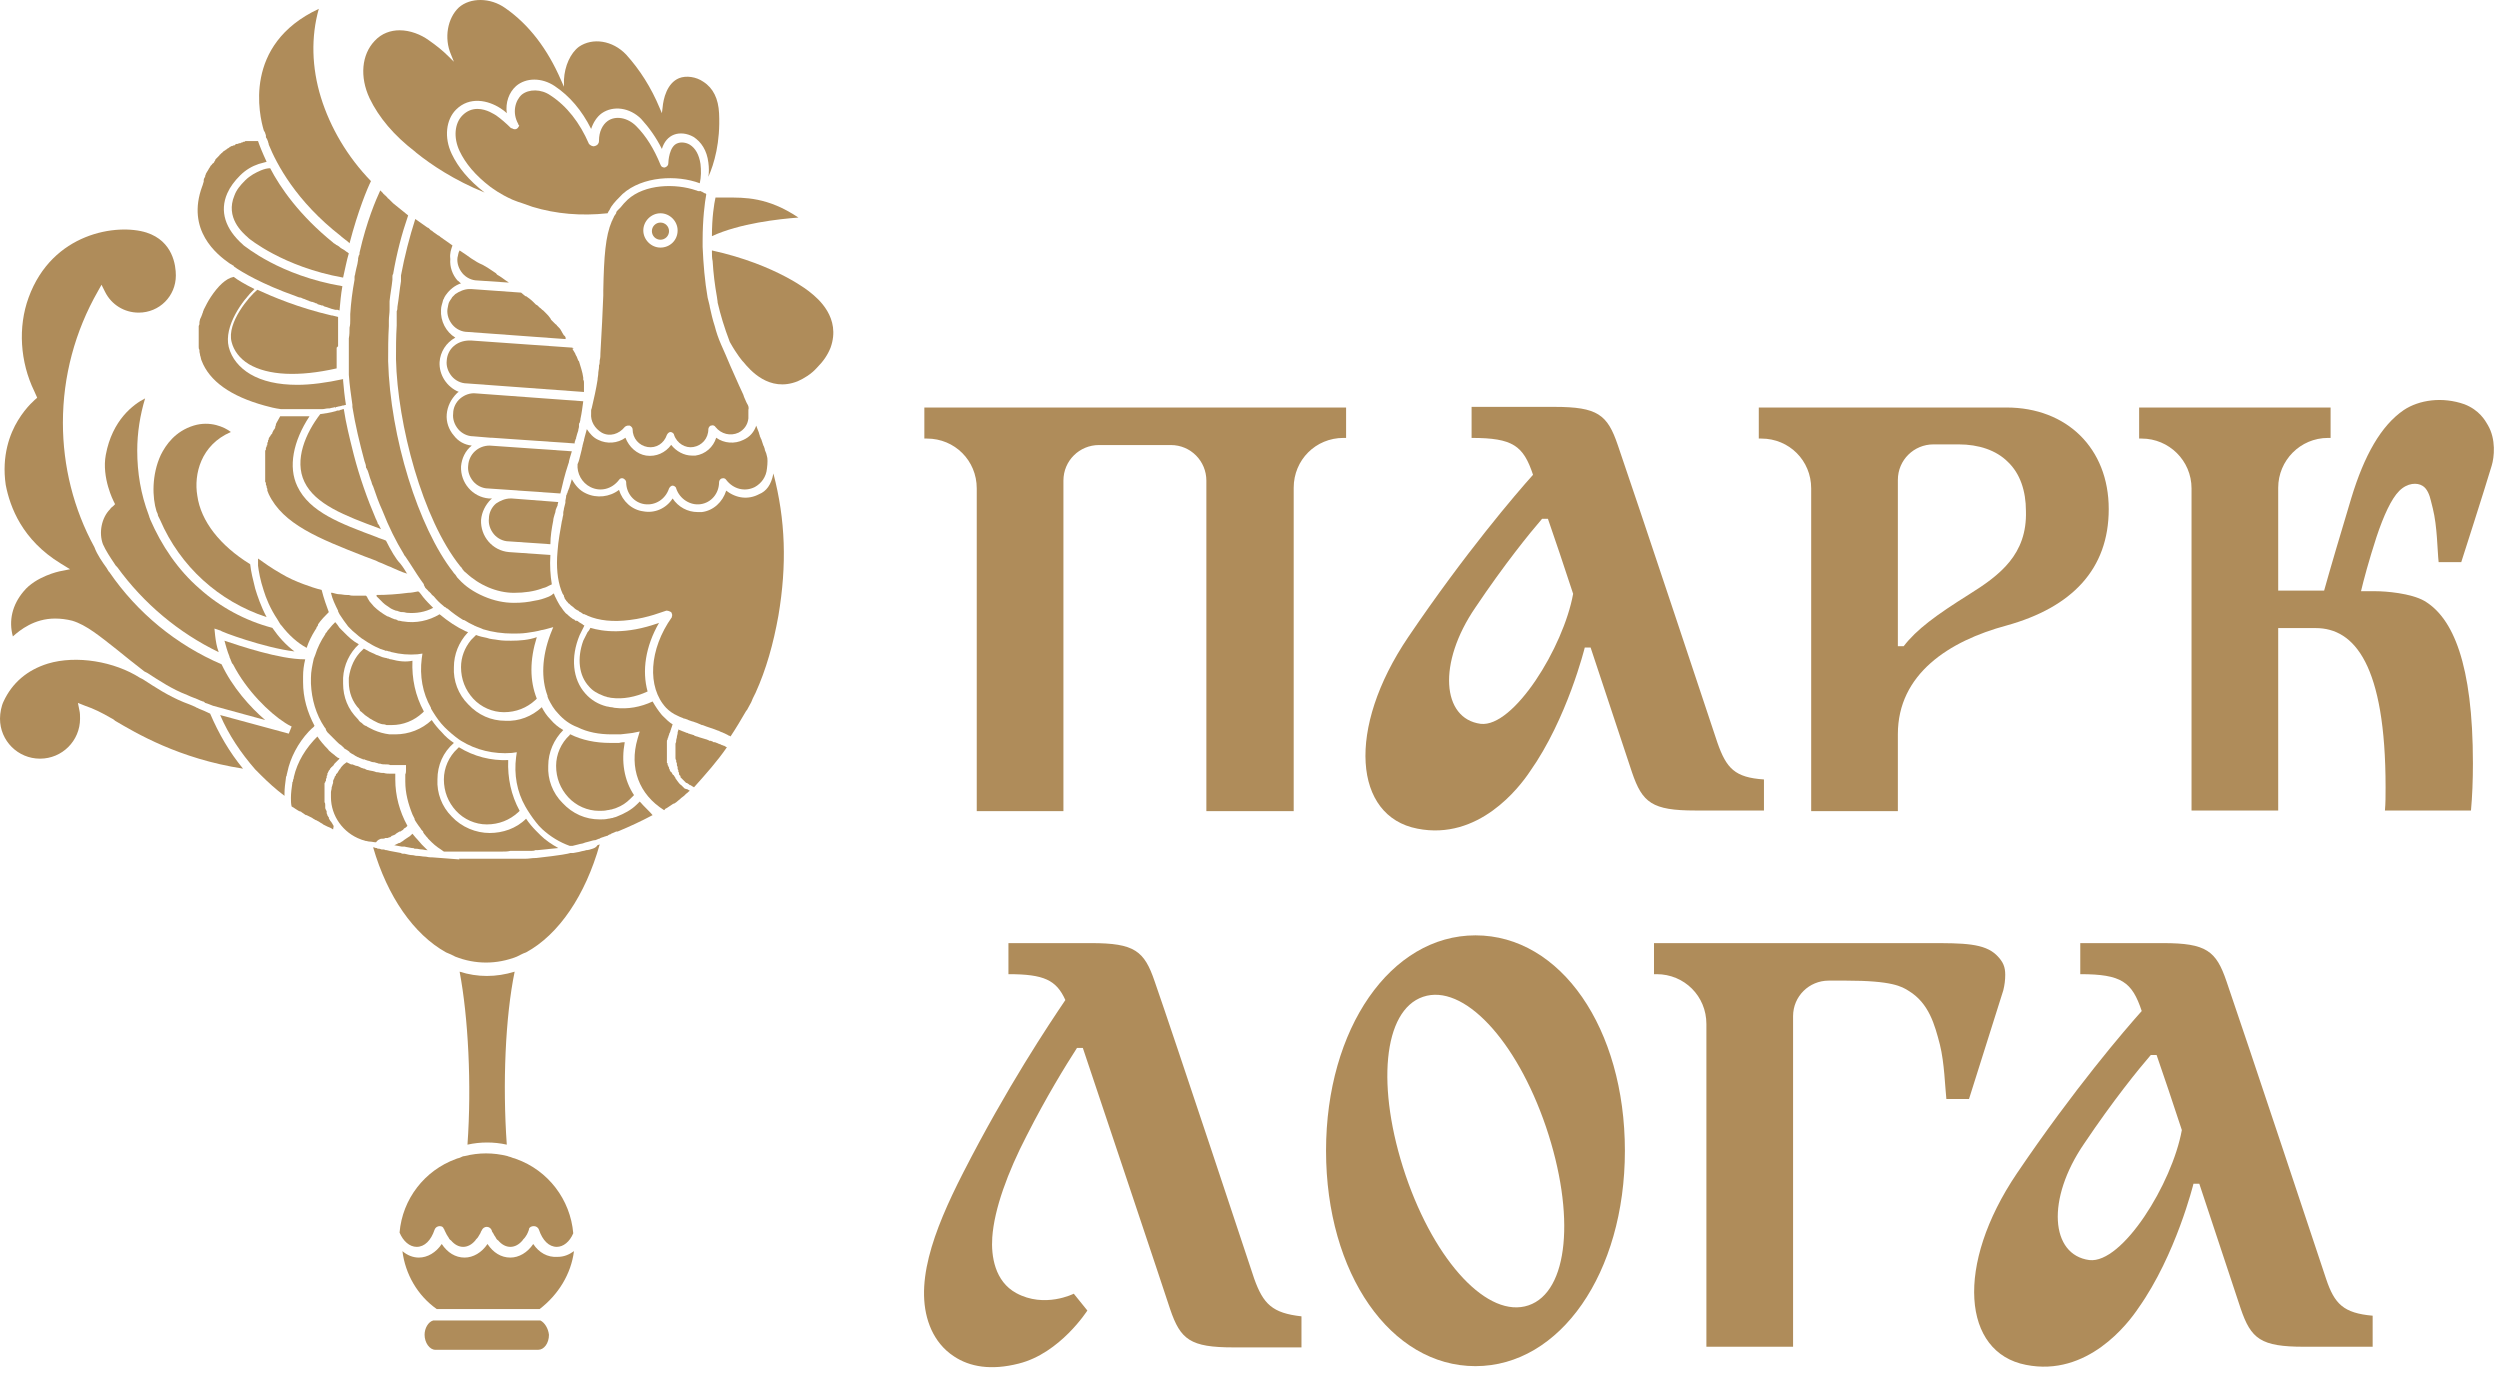 <svg width="192" height="106" viewBox="0 0 192 106" fill="none" xmlns="http://www.w3.org/2000/svg">
<g clip-path="url(#clip0_1043_62859)">
<path d="M35.298 74.624C35.957 78.082 36.231 83.297 35.902 87.909C36.89 87.689 37.933 87.689 38.921 87.909C38.592 83.242 38.811 78.082 39.525 74.624C38.097 75.063 36.67 75.063 35.298 74.624Z" fill="#AF8C5A"/>
<path d="M45.508 65.182C45.343 65.237 45.179 65.292 45.014 65.292C44.904 65.347 44.74 65.347 44.575 65.401C44.41 65.456 44.246 65.456 44.026 65.511C43.971 65.511 43.971 65.511 43.916 65.511C43.861 65.511 43.806 65.511 43.806 65.511C43.642 65.566 43.148 65.676 41.172 65.896H41.117C40.842 65.896 40.623 65.951 40.348 65.951H40.238H40.183H40.129C40.074 65.951 40.019 65.951 39.964 65.951H39.799C39.744 65.951 39.689 65.951 39.58 65.951H39.525C39.47 65.951 39.47 65.951 39.415 65.951H39.305H39.031C38.976 65.951 38.866 65.951 38.811 65.951H38.756C38.701 65.951 38.646 65.951 38.591 65.951H38.482H38.427H38.152H37.933C37.878 65.951 37.823 65.951 37.823 65.951H37.768C37.658 65.951 37.603 65.951 37.493 65.951H37.274C37.219 65.951 37.164 65.951 37.109 65.951C36.999 65.951 36.944 65.951 36.835 65.951H36.725C36.67 65.951 36.615 65.951 36.615 65.951H36.396C36.176 65.951 35.956 65.951 35.737 65.951H35.572C35.462 65.951 35.352 65.951 35.243 65.951L35.298 66.005L33.157 65.841C33.102 65.841 33.102 65.841 33.047 65.841C32.882 65.841 32.772 65.786 32.608 65.786C32.443 65.786 32.278 65.731 32.059 65.731H32.004C31.894 65.731 31.784 65.676 31.674 65.676C31.51 65.676 31.29 65.621 31.071 65.566H30.961C30.906 65.566 30.851 65.566 30.796 65.511C30.467 65.456 30.192 65.401 29.918 65.347C29.863 65.347 29.753 65.292 29.698 65.292H29.643C29.588 65.292 29.534 65.237 29.424 65.237H29.314C29.259 65.237 29.204 65.182 29.094 65.182C29.04 65.182 28.985 65.182 28.93 65.127H28.875C28.82 65.127 28.765 65.072 28.655 65.072C29.753 68.86 31.784 71.769 34.255 73.142C34.364 73.197 34.529 73.252 34.639 73.306C34.749 73.361 34.858 73.416 34.968 73.471C36.505 74.075 38.152 74.075 39.689 73.471C39.799 73.416 39.909 73.361 40.019 73.306C40.128 73.252 40.238 73.197 40.403 73.142C42.928 71.769 44.959 68.75 46.057 64.853C46.002 64.853 45.947 64.907 45.892 64.907C45.783 65.072 45.673 65.127 45.508 65.182Z" fill="#AF8C5A"/>
<path d="M39.635 89.007C39.525 88.952 39.415 88.952 39.305 88.897C39.195 88.842 39.086 88.842 38.976 88.787C37.878 88.512 36.78 88.512 35.682 88.787C35.572 88.787 35.462 88.842 35.353 88.897C35.243 88.952 35.133 88.952 35.023 89.007C32.608 89.885 30.906 92.081 30.686 94.661C30.961 95.32 31.455 95.759 32.004 95.759C32.608 95.759 33.102 95.265 33.376 94.441C33.431 94.276 33.596 94.167 33.761 94.167C33.925 94.167 34.035 94.222 34.09 94.386C34.09 94.386 34.145 94.441 34.145 94.496C34.2 94.606 34.255 94.716 34.31 94.825C34.364 94.88 34.364 94.935 34.419 94.99C34.474 95.1 34.529 95.21 34.639 95.265C34.913 95.594 35.243 95.759 35.572 95.759C35.902 95.759 36.231 95.594 36.505 95.265C36.56 95.155 36.67 95.1 36.725 94.99C36.78 94.88 36.835 94.825 36.89 94.716C36.945 94.606 36.945 94.551 36.999 94.496C37.054 94.331 37.219 94.222 37.384 94.222C37.548 94.222 37.713 94.331 37.768 94.496C37.768 94.551 37.823 94.661 37.878 94.716C37.933 94.825 37.988 94.935 38.042 94.99C38.097 95.1 38.152 95.21 38.262 95.265C38.537 95.594 38.866 95.759 39.195 95.759C39.525 95.759 39.854 95.594 40.129 95.265C40.184 95.155 40.293 95.1 40.348 94.99C40.403 94.935 40.403 94.88 40.458 94.825C40.513 94.716 40.568 94.606 40.623 94.441V94.386C40.678 94.222 40.842 94.167 41.007 94.167C41.172 94.167 41.336 94.276 41.391 94.441C41.666 95.265 42.16 95.759 42.764 95.759C43.258 95.759 43.752 95.374 44.026 94.716C43.807 92.135 42.105 89.885 39.635 89.007Z" fill="#AF8C5A"/>
<path d="M40.952 95.539C40.513 96.198 39.854 96.582 39.196 96.582C38.482 96.582 37.878 96.198 37.439 95.539C37 96.198 36.341 96.582 35.682 96.582C34.968 96.582 34.365 96.198 33.925 95.539C33.486 96.198 32.828 96.582 32.169 96.582C31.73 96.582 31.291 96.417 30.906 96.088C31.126 97.845 32.059 99.492 33.541 100.535H41.446C42.873 99.437 43.862 97.845 44.081 96.088C43.697 96.362 43.313 96.527 42.819 96.527C42.05 96.582 41.391 96.198 40.952 95.539Z" fill="#AF8C5A"/>
<path d="M41.502 101.413C41.447 101.413 41.392 101.413 41.337 101.413H33.432C33.377 101.413 33.322 101.413 33.267 101.413C32.883 101.523 32.608 102.017 32.608 102.511C32.608 103.115 32.993 103.664 33.432 103.664H41.337C41.776 103.664 42.16 103.17 42.16 102.511C42.105 102.017 41.831 101.578 41.502 101.413Z" fill="#AF8C5A"/>
<path d="M31.894 11.659L31.949 11.713C33.102 12.647 34.914 13.854 37.219 14.788C36.012 13.854 35.188 12.866 34.694 11.823C34.09 10.561 34.255 9.188 35.023 8.42C36.066 7.377 37.494 7.706 38.427 8.31C38.592 8.42 38.756 8.53 38.921 8.694C38.811 7.871 39.086 7.102 39.635 6.608C40.403 5.949 41.611 5.949 42.599 6.608C43.752 7.377 44.685 8.475 45.399 9.902C45.563 9.408 45.838 8.969 46.222 8.694C47.1 8.09 48.363 8.255 49.241 9.133C49.845 9.792 50.394 10.561 50.833 11.439C50.998 10.89 51.327 10.506 51.767 10.341C52.206 10.176 52.755 10.231 53.249 10.506C53.853 10.89 54.292 11.549 54.402 12.482C54.456 12.866 54.456 13.251 54.402 13.58C54.841 12.592 55.335 10.945 55.225 8.694C55.17 7.596 54.786 6.773 54.017 6.279C53.468 5.895 52.7 5.785 52.151 6.004C51.218 6.389 50.943 7.596 50.888 8.255L50.833 8.694L50.669 8.31C50.01 6.718 49.132 5.346 48.089 4.193C47.046 3.095 45.508 2.875 44.465 3.589C43.807 4.083 43.368 5.071 43.313 6.114V6.663L43.093 6.169C42.05 3.754 40.623 1.887 38.811 0.625C37.658 -0.199 36.121 -0.199 35.243 0.57C34.365 1.393 34.09 2.93 34.639 4.193L34.859 4.742L34.474 4.358C33.98 3.863 33.486 3.479 32.937 3.095C32.334 2.656 31.51 2.326 30.687 2.326C30.028 2.326 29.314 2.546 28.765 3.15C27.777 4.193 27.613 5.895 28.381 7.541C29.095 9.024 30.247 10.396 31.894 11.659Z" fill="#AF8C5A"/>
<path d="M17.621 20.222L17.896 20.387C17.896 20.387 17.951 20.387 17.951 20.442L18.006 20.497C18.555 20.881 20.091 21.814 22.727 22.748C22.836 22.802 23.001 22.857 23.111 22.857L23.221 22.912C23.33 22.967 23.44 22.967 23.495 23.022C23.55 23.022 23.605 23.077 23.66 23.077L23.77 23.132C23.825 23.132 23.879 23.187 23.989 23.187C24.044 23.187 24.099 23.242 24.154 23.242L24.264 23.297C24.319 23.297 24.373 23.297 24.373 23.351C24.483 23.406 24.593 23.406 24.703 23.461H24.758C24.813 23.461 24.813 23.461 24.867 23.516C24.977 23.571 25.087 23.571 25.197 23.626L25.361 23.681C25.471 23.736 25.581 23.736 25.746 23.791H25.801C25.856 23.791 25.856 23.791 25.91 23.791C25.965 23.791 26.02 23.846 26.075 23.846C26.13 23.242 26.185 22.583 26.295 21.979C21.464 21.156 18.829 18.905 18.719 18.85L18.664 18.795C17.292 17.587 16.853 16.215 17.457 14.843C17.676 14.348 18.006 13.909 18.445 13.47C18.884 13.031 19.378 12.757 19.872 12.592C20.091 12.537 20.256 12.482 20.476 12.427C20.146 11.713 19.927 11.165 19.817 10.835H19.762H19.707H19.652C19.598 10.835 19.598 10.835 19.543 10.835C19.488 10.835 19.433 10.835 19.433 10.835H19.378C19.323 10.835 19.323 10.835 19.268 10.835H19.213C19.158 10.835 19.158 10.835 19.103 10.835H19.049C18.994 10.835 18.994 10.835 18.939 10.835H18.884C18.829 10.835 18.829 10.835 18.774 10.89H18.719C18.664 10.89 18.664 10.89 18.609 10.945H18.555C18.5 10.945 18.5 11 18.445 11H18.39C18.335 11 18.28 11.055 18.225 11.055H18.17C18.115 11.055 18.06 11.11 18.006 11.165H17.951C17.896 11.165 17.841 11.22 17.841 11.22H17.786C17.731 11.22 17.731 11.274 17.676 11.274C17.676 11.274 17.621 11.274 17.621 11.329C17.566 11.329 17.566 11.384 17.511 11.384C17.456 11.384 17.457 11.439 17.457 11.439C17.402 11.439 17.402 11.494 17.347 11.494L17.292 11.549C17.237 11.549 17.237 11.604 17.182 11.604L17.127 11.659C17.072 11.713 17.072 11.713 17.017 11.768C17.017 11.768 16.962 11.768 16.962 11.823C16.908 11.878 16.853 11.878 16.853 11.933C16.853 11.933 16.853 11.933 16.798 11.988C16.743 12.043 16.688 12.098 16.633 12.153C16.578 12.208 16.523 12.262 16.523 12.317C16.523 12.317 16.523 12.372 16.468 12.372V12.427C16.413 12.482 16.413 12.537 16.359 12.537L16.304 12.592C16.249 12.647 16.249 12.702 16.194 12.702C16.194 12.757 16.139 12.757 16.139 12.811C16.084 12.866 16.084 12.921 16.029 12.976C16.029 13.031 15.974 13.031 15.974 13.086C15.919 13.141 15.919 13.196 15.865 13.251C15.865 13.306 15.81 13.306 15.81 13.36C15.81 13.415 15.755 13.47 15.755 13.525V13.58C15.755 13.58 15.755 13.635 15.7 13.635C15.7 13.69 15.645 13.745 15.645 13.854V13.909V13.964C15.59 14.074 15.59 14.184 15.535 14.294C14.273 17.697 16.688 19.564 17.621 20.222Z" fill="#AF8C5A"/>
<path d="M29.644 41.522C29.424 41.412 29.149 41.357 28.93 41.247C26.13 40.204 23.77 39.326 22.837 37.35C22.123 35.868 22.507 33.891 23.77 31.97C23.715 31.97 23.605 31.97 23.55 31.97H23.44C23.331 31.97 23.221 31.97 23.166 31.97H23.111C23.056 31.97 23.056 31.97 23.001 31.97C22.891 31.97 22.782 31.97 22.672 31.97H22.617C22.562 31.97 22.507 31.97 22.397 31.97H22.343C22.233 31.97 22.178 31.97 22.068 31.97C22.013 31.97 21.903 31.97 21.848 31.97H21.794C21.739 31.97 21.739 31.97 21.684 31.97H21.519L21.244 32.464C21.244 32.519 21.19 32.519 21.19 32.574V32.629C21.19 32.684 21.135 32.739 21.135 32.793V32.848C21.135 32.903 21.08 32.903 21.08 32.958L21.025 33.013C21.025 33.068 20.97 33.068 20.97 33.123L20.915 33.233C20.915 33.288 20.915 33.288 20.86 33.342L20.805 33.397C20.805 33.452 20.75 33.452 20.75 33.507L20.696 33.562C20.696 33.617 20.641 33.617 20.641 33.672V33.727C20.641 33.782 20.586 33.782 20.586 33.836V33.891C20.586 33.946 20.586 33.946 20.531 34.001C20.531 34.056 20.531 34.056 20.531 34.111C20.531 34.166 20.531 34.221 20.476 34.221V34.276C20.476 34.331 20.476 34.331 20.421 34.385C20.421 34.44 20.421 34.44 20.421 34.495C20.421 34.55 20.421 34.55 20.366 34.605C20.366 34.66 20.366 34.66 20.366 34.715C20.366 34.77 20.366 34.825 20.366 34.825C20.366 34.879 20.366 34.879 20.366 34.934C20.366 34.989 20.366 35.044 20.366 35.044C20.366 35.099 20.366 35.099 20.366 35.154C20.366 35.209 20.366 35.264 20.366 35.264C20.366 35.319 20.366 35.319 20.366 35.373C20.366 35.428 20.366 35.483 20.366 35.483C20.366 35.538 20.366 35.538 20.366 35.593C20.366 35.648 20.366 35.703 20.366 35.703C20.366 35.758 20.366 35.758 20.366 35.813C20.366 35.868 20.366 35.922 20.366 35.922C20.366 35.977 20.366 35.977 20.366 36.032C20.366 36.087 20.366 36.142 20.366 36.142C20.366 36.197 20.366 36.197 20.366 36.252C20.366 36.307 20.366 36.362 20.366 36.362V36.416V36.471C20.366 36.526 20.366 36.581 20.366 36.581V36.636C20.366 36.691 20.366 36.691 20.366 36.746C20.366 36.801 20.366 36.801 20.366 36.856V36.911V36.965C20.366 37.02 20.366 37.02 20.421 37.075V37.13V37.185C20.421 37.24 20.421 37.295 20.476 37.295V37.35V37.405C20.476 37.459 20.531 37.514 20.531 37.569V37.624V37.679C20.586 37.789 20.586 37.844 20.641 37.954C21.739 40.259 24.483 41.357 27.997 42.73C28.271 42.839 28.601 42.949 28.875 43.059L29.095 43.169C29.424 43.279 29.698 43.443 30.028 43.553L30.138 43.608C30.522 43.773 30.851 43.937 31.235 44.047C31.235 44.047 31.29 44.047 31.29 44.102C31.126 43.827 30.961 43.553 30.741 43.279C30.412 42.949 30.028 42.29 29.644 41.522Z" fill="#AF8C5A"/>
<path d="M20.367 10.231L20.422 10.396V10.451V10.506C20.422 10.561 20.422 10.561 20.477 10.616C20.477 10.67 20.531 10.725 20.531 10.725C20.531 10.78 20.586 10.835 20.586 10.89C20.586 10.945 20.641 11 20.641 11.11C21.245 12.592 22.727 15.446 26.186 18.136L26.241 18.191C26.405 18.301 26.57 18.466 26.735 18.575L26.79 18.63L26.844 18.685C27.503 16.16 28.217 14.458 28.491 13.909C26.68 12.043 25.362 9.792 24.648 7.487C23.935 5.181 23.88 2.82 24.484 0.679C18.61 3.424 19.927 8.914 20.257 10.012C20.367 10.176 20.367 10.231 20.367 10.231Z" fill="#AF8C5A"/>
<path d="M16.194 22.802C15.974 23.132 15.81 23.461 15.645 23.791C15.645 23.846 15.59 23.9 15.59 23.955C15.59 24.01 15.535 24.065 15.535 24.12C15.48 24.285 15.425 24.394 15.37 24.504C15.37 24.559 15.316 24.669 15.316 24.779V24.834V24.889C15.316 24.943 15.261 24.998 15.261 25.053C15.261 25.108 15.261 25.163 15.261 25.163V25.218C15.261 25.273 15.261 25.273 15.261 25.328C15.261 25.383 15.261 25.437 15.261 25.547V25.602V25.657C15.261 25.712 15.261 25.822 15.261 25.877V25.931C15.261 25.931 15.261 25.931 15.261 25.986C15.261 26.041 15.261 26.151 15.261 26.206C15.261 26.206 15.261 26.206 15.261 26.261C15.261 26.261 15.261 26.261 15.261 26.316C15.261 26.371 15.261 26.48 15.261 26.535C15.261 26.535 15.261 26.535 15.261 26.59C15.261 26.59 15.261 26.59 15.261 26.645C15.261 26.7 15.261 26.81 15.316 26.865C15.316 26.865 15.316 26.865 15.316 26.92C15.316 26.92 15.316 26.92 15.316 26.974C15.316 27.084 15.37 27.194 15.37 27.304C15.425 27.414 15.425 27.578 15.48 27.688C16.084 29.28 17.731 30.433 20.311 31.147C20.695 31.256 21.135 31.366 21.574 31.421C21.574 31.421 21.629 31.421 21.793 31.421C21.793 31.421 21.848 31.421 21.903 31.421H22.178C22.233 31.421 22.287 31.421 22.342 31.421C22.397 31.421 22.397 31.421 22.452 31.421H22.507C22.562 31.421 22.562 31.421 22.617 31.421H22.672C22.727 31.421 22.727 31.421 22.781 31.421H22.836C22.891 31.421 22.891 31.421 22.946 31.421H23.001C23.056 31.421 23.056 31.421 23.111 31.421H23.385C23.44 31.421 23.44 31.421 23.495 31.421C23.55 31.421 23.55 31.421 23.605 31.421C23.66 31.421 23.66 31.421 23.715 31.421C23.77 31.421 23.77 31.421 23.824 31.421H23.934C23.989 31.421 23.989 31.421 24.044 31.421C24.099 31.421 24.099 31.421 24.154 31.421C24.209 31.421 24.209 31.421 24.264 31.421C24.319 31.421 24.319 31.421 24.373 31.421C24.428 31.421 24.428 31.421 24.483 31.421H24.593C24.648 31.421 24.648 31.421 24.703 31.421H24.758C24.922 31.421 25.032 31.366 25.197 31.366H25.307C25.471 31.311 25.636 31.311 25.746 31.256L25.801 31.366V31.256H25.856C26.02 31.201 26.185 31.201 26.295 31.147H26.35C26.404 31.147 26.514 31.092 26.569 31.092C26.459 30.433 26.404 29.829 26.35 29.225C26.35 29.17 26.35 29.17 26.35 29.116C25.087 29.39 23.879 29.555 22.836 29.555C21.354 29.555 20.146 29.28 19.213 28.731C18.39 28.237 17.786 27.523 17.566 26.645C17.182 25.053 18.609 23.077 19.543 22.199C18.774 21.814 18.225 21.485 17.951 21.265C17.347 21.375 16.743 21.979 16.194 22.802Z" fill="#AF8C5A"/>
<path d="M25.965 26.59C25.965 26.371 25.965 26.151 25.965 25.986C25.965 25.931 25.965 25.877 25.965 25.822V25.602C25.965 25.492 25.965 25.437 25.965 25.328C25.965 25.273 25.965 25.273 25.965 25.273V25.218C25.965 25.108 25.965 25.053 25.965 24.943V24.888C25.965 24.724 25.965 24.614 25.965 24.449C25.965 24.394 25.965 24.394 25.965 24.34C25.801 24.285 25.691 24.285 25.526 24.23H25.471C22.891 23.626 20.97 22.802 19.762 22.253C19.158 22.747 17.402 24.779 17.786 26.261C17.951 26.919 18.39 27.523 19.103 27.963C20.585 28.841 22.946 28.951 25.855 28.292V28.237C25.855 28.072 25.855 27.908 25.855 27.798C25.855 27.743 25.855 27.688 25.855 27.633C25.855 27.359 25.855 27.139 25.855 26.81C25.855 26.755 25.855 26.755 25.855 26.7C25.965 26.59 25.965 26.59 25.965 26.59Z" fill="#AF8C5A"/>
<path d="M28.985 40.095C28.93 40.04 28.93 39.93 28.875 39.875C28.216 38.338 27.612 36.636 27.173 34.934L27.118 34.715C26.844 33.617 26.569 32.519 26.405 31.421C26.405 31.421 26.405 31.421 26.35 31.421L26.185 31.476C26.13 31.476 26.075 31.476 26.075 31.531C26.02 31.531 26.02 31.531 25.966 31.531H25.911C25.856 31.531 25.801 31.586 25.746 31.586C25.362 31.696 24.977 31.75 24.593 31.805C23.495 33.233 22.562 35.319 23.386 37.02C24.209 38.722 26.46 39.601 29.149 40.589L29.259 40.644C29.204 40.534 29.149 40.424 29.095 40.314C29.04 40.259 28.985 40.204 28.985 40.095Z" fill="#AF8C5A"/>
<path d="M26.789 19.454C26.734 19.454 26.734 19.454 26.789 19.454C26.679 19.399 26.679 19.344 26.624 19.344L26.405 19.179C26.35 19.179 26.35 19.124 26.295 19.124C26.24 19.069 26.185 19.069 26.13 19.015C26.075 18.96 26.02 18.905 25.911 18.85L25.801 18.795L25.746 18.74C25.691 18.74 25.691 18.685 25.636 18.685L25.581 18.63C23.001 16.544 21.519 14.403 20.75 12.921C20.531 12.921 20.311 12.976 20.037 13.086C19.653 13.251 19.213 13.47 18.829 13.854C18.445 14.239 18.17 14.568 18.006 15.007C17.292 16.709 18.61 17.862 19.049 18.246L19.104 18.301C19.104 18.301 21.739 20.497 26.35 21.32C26.515 20.607 26.624 20.003 26.789 19.454Z" fill="#AF8C5A"/>
<path d="M34.749 18.85L33.816 18.191C33.761 18.136 33.706 18.081 33.651 18.081L33.267 17.807C33.212 17.752 33.157 17.697 33.102 17.697L32.992 17.587C32.937 17.532 32.882 17.478 32.828 17.478L31.894 16.819C31.455 18.191 31.071 19.673 30.796 21.156C30.796 21.21 30.796 21.21 30.796 21.265V21.43C30.796 21.485 30.796 21.54 30.796 21.595C30.687 22.253 30.632 22.912 30.522 23.571C30.522 23.681 30.522 23.791 30.467 23.9V24.01C30.467 24.065 30.467 24.175 30.467 24.23C30.467 24.285 30.467 24.394 30.467 24.449V24.669C30.467 24.724 30.467 24.779 30.467 24.779C30.467 24.834 30.467 24.834 30.467 24.889C30.467 24.943 30.467 24.943 30.467 24.998C30.412 25.877 30.412 26.755 30.412 27.578C30.522 32.574 32.443 39.875 35.353 43.498L35.408 43.553L35.462 43.608C35.462 43.663 35.517 43.663 35.517 43.718L35.572 43.773C35.627 43.882 35.737 43.937 35.792 43.992C36.78 44.925 38.152 45.529 39.47 45.529C40.293 45.529 41.007 45.419 41.611 45.2C41.721 45.145 41.83 45.145 41.94 45.09C42.05 45.035 42.16 44.98 42.27 44.925C42.325 44.925 42.379 44.87 42.379 44.87C42.27 44.212 42.215 43.443 42.27 42.62L39.086 42.4C37.823 42.29 36.89 41.193 36.945 39.93C37 39.326 37.274 38.777 37.713 38.338C37.713 38.338 37.768 38.338 37.768 38.283H37.548C36.286 38.173 35.353 37.075 35.408 35.813C35.462 35.209 35.737 34.605 36.231 34.221C35.682 34.166 35.188 33.891 34.859 33.452C34.474 33.013 34.255 32.409 34.31 31.805C34.365 31.201 34.639 30.652 35.078 30.213C35.133 30.159 35.188 30.104 35.243 30.104C34.31 29.719 33.706 28.786 33.761 27.798C33.816 27.029 34.255 26.316 34.968 25.931C34.255 25.492 33.816 24.669 33.87 23.791C33.87 23.516 33.98 23.297 34.035 23.022C34.09 22.967 34.09 22.912 34.145 22.802C34.2 22.748 34.2 22.693 34.255 22.638C34.529 22.253 34.914 21.924 35.408 21.759C35.298 21.705 35.243 21.595 35.133 21.54C34.749 21.101 34.529 20.497 34.584 19.893C34.529 19.454 34.639 19.179 34.749 18.85Z" fill="#AF8C5A"/>
<path d="M4.666 43.279L5.38 43.718L4.557 43.882C4.557 43.882 2.745 44.267 1.812 45.419C0.934 46.462 0.659 47.67 0.988 48.878C1.537 48.384 2.635 47.505 4.227 47.505C4.666 47.505 5.106 47.56 5.545 47.67C6.643 47.999 7.686 48.878 8.948 49.866C9.607 50.415 10.321 50.964 11.089 51.568L11.309 51.678C12.242 52.281 13.23 52.94 14.383 53.379C14.712 53.544 15.097 53.654 15.426 53.818C15.481 53.818 15.536 53.873 15.591 53.873C15.646 53.873 15.7 53.928 15.7 53.928L15.755 53.983C15.975 54.038 16.195 54.148 16.359 54.203L20.367 55.301C19.214 54.312 17.841 52.775 17.018 51.019C13.56 49.537 10.54 47.066 8.399 43.937L8.344 43.882C8.29 43.773 8.235 43.718 8.18 43.608C7.905 43.224 7.466 42.62 7.247 42.016C5.655 39.106 4.831 35.813 4.831 32.464C4.831 28.896 5.764 25.437 7.521 22.363L7.796 21.869L8.07 22.418C8.564 23.406 9.552 24.01 10.65 24.01C12.242 24.01 13.505 22.747 13.505 21.156C13.505 20.387 13.285 18.521 11.254 17.862C9.003 17.148 4.008 17.862 2.196 22.857C1.373 25.108 1.537 27.798 2.635 30.049L2.855 30.543L2.8 30.598C2.8 30.598 2.031 31.201 1.373 32.299C0.769 33.288 0.11 34.989 0.44 37.24C0.769 38.942 1.702 41.467 4.666 43.279Z" fill="#AF8C5A"/>
<path d="M15.261 54.422C15.206 54.367 15.096 54.367 15.041 54.312C14.712 54.148 14.383 54.038 14.108 53.928C12.9 53.434 11.912 52.775 10.979 52.172L10.759 52.062C8.783 50.799 5.874 50.305 3.678 50.964C2.086 51.458 0.933 52.446 0.274 53.873C0.11 54.203 0 54.752 0 55.191C0 56.893 1.372 58.265 3.074 58.265C4.776 58.265 6.148 56.893 6.148 55.191C6.148 54.971 6.148 54.752 6.093 54.532L5.984 53.983L6.533 54.203C7.191 54.422 7.85 54.752 8.509 55.136C8.619 55.191 8.728 55.246 8.838 55.355C10.43 56.289 13.724 58.265 18.665 59.033C17.622 57.771 16.798 56.344 16.139 54.807C15.81 54.642 15.536 54.532 15.261 54.422Z" fill="#AF8C5A"/>
<path d="M22.617 50.031C21.959 49.537 21.41 48.933 20.916 48.219C18.829 47.67 16.908 46.627 15.316 45.2C13.669 43.773 12.407 41.906 11.528 39.875C11.528 39.82 11.473 39.765 11.473 39.71L11.419 39.546C10.815 37.954 10.54 36.307 10.54 34.605C10.54 33.233 10.76 31.86 11.144 30.598C10.266 31.037 8.619 32.245 8.125 34.934C7.795 36.691 8.729 38.503 8.729 38.503L8.838 38.722L8.674 38.887C8.674 38.887 8.509 38.997 8.454 39.106C7.795 39.765 7.576 40.918 7.905 41.796C8.125 42.29 8.454 42.785 8.784 43.279C8.838 43.388 8.893 43.443 8.948 43.498L9.003 43.553C11.034 46.353 13.724 48.603 16.798 50.086C16.634 49.646 16.579 49.262 16.524 48.823L16.469 48.274L16.963 48.439C16.908 48.494 20.312 49.756 22.617 50.031Z" fill="#AF8C5A"/>
<path d="M12.352 34.934C11.638 36.471 11.693 38.228 12.022 39.271C12.077 39.381 12.132 39.491 12.132 39.6L12.297 39.93C13.834 43.498 16.798 46.188 20.476 47.396C20.037 46.572 19.763 45.749 19.598 45.2C19.433 44.541 19.269 43.882 19.214 43.333C16.908 41.906 15.426 40.04 15.152 38.063C14.877 36.417 15.426 34.166 17.732 33.178C17.238 32.794 16.14 32.299 14.877 32.684C13.45 33.123 12.736 34.166 12.352 34.934Z" fill="#AF8C5A"/>
<path d="M29.04 45.913C29.095 45.968 29.15 46.023 29.204 46.078C29.259 46.133 29.314 46.188 29.424 46.298C29.589 46.462 29.808 46.572 30.028 46.737C30.138 46.792 30.247 46.847 30.412 46.902H30.467C30.522 46.902 30.577 46.956 30.632 46.956C30.742 47.011 30.851 47.011 30.961 47.011C31.071 47.011 31.181 47.066 31.291 47.066C31.949 47.121 32.663 47.011 33.267 46.682C32.992 46.408 32.718 46.133 32.498 45.859C32.443 45.804 32.388 45.694 32.334 45.639C32.279 45.584 32.224 45.474 32.114 45.419C31.84 45.474 31.565 45.529 31.345 45.529C30.522 45.639 29.698 45.694 28.93 45.694C28.875 45.804 28.985 45.859 29.04 45.913Z" fill="#AF8C5A"/>
<path d="M45.343 48.219C45.289 48.329 45.234 48.439 45.124 48.549C45.069 48.658 45.014 48.768 44.959 48.878C44.904 48.988 44.849 49.098 44.794 49.207C44.3 50.58 44.465 51.897 45.234 52.721C45.508 53.05 45.892 53.27 46.332 53.434C46.441 53.489 46.551 53.489 46.661 53.544C46.771 53.544 46.881 53.599 46.99 53.599C47.814 53.709 48.802 53.544 49.735 53.105C49.296 51.513 49.571 49.647 50.614 47.835C48.033 48.768 46.277 48.494 45.343 48.219Z" fill="#AF8C5A"/>
<path d="M47.54 57.057C47.43 57.057 47.32 57.057 47.21 57.057C47.101 57.057 46.991 57.057 46.881 57.057C45.728 57.057 44.685 56.838 43.807 56.398C43.807 56.398 43.752 56.398 43.752 56.453C43.093 57.057 42.709 57.935 42.709 58.814C42.709 59.747 43.038 60.571 43.642 61.229C44.246 61.888 45.124 62.272 46.003 62.272C46.222 62.272 46.442 62.272 46.661 62.217C46.771 62.217 46.881 62.163 46.991 62.163C47.101 62.108 47.21 62.108 47.32 62.053C47.759 61.888 48.089 61.668 48.418 61.339C48.473 61.284 48.528 61.229 48.693 61.065C47.924 59.912 47.705 58.484 47.979 57.002C47.924 57.002 47.759 57.002 47.54 57.057Z" fill="#AF8C5A"/>
<path d="M30.028 50.635C29.973 50.635 29.918 50.635 29.863 50.58H29.808C29.753 50.58 29.698 50.525 29.589 50.525C29.534 50.525 29.424 50.47 29.369 50.47C29.259 50.415 29.204 50.415 29.095 50.36C28.985 50.305 28.875 50.305 28.82 50.25C28.546 50.14 28.216 49.976 27.942 49.811C27.887 49.866 27.887 49.866 27.832 49.921C27.228 50.47 26.899 51.238 26.789 52.062C26.789 52.117 26.789 52.172 26.789 52.226C26.789 52.281 26.789 52.281 26.789 52.336V52.391C26.789 53.16 27.064 53.928 27.613 54.477V54.532C27.667 54.587 27.667 54.642 27.722 54.642L27.777 54.697C27.777 54.697 27.832 54.697 27.832 54.752C27.942 54.806 27.997 54.916 28.107 54.971C28.326 55.136 28.491 55.246 28.71 55.355C28.82 55.41 28.93 55.465 29.04 55.52C29.204 55.575 29.314 55.63 29.479 55.63C29.589 55.63 29.644 55.685 29.698 55.685C29.753 55.685 29.808 55.685 29.863 55.685H29.918C29.973 55.685 29.973 55.685 30.028 55.685H30.083C30.961 55.685 31.785 55.355 32.443 54.752C32.498 54.697 32.498 54.697 32.553 54.642C31.894 53.434 31.62 52.117 31.675 50.744C31.181 50.854 30.632 50.799 30.028 50.635Z" fill="#AF8C5A"/>
<path d="M39.25 49.207C38.92 49.207 38.591 49.207 38.262 49.152C37.987 49.097 37.658 49.097 37.383 48.988C37.109 48.933 36.834 48.878 36.56 48.768C36.56 48.768 36.56 48.768 36.505 48.823C36.45 48.878 36.45 48.878 36.395 48.933L36.34 48.988C36.286 49.042 36.231 49.097 36.176 49.152C35.682 49.756 35.407 50.47 35.407 51.238C35.407 52.172 35.737 52.995 36.34 53.654C36.944 54.312 37.823 54.697 38.701 54.697C39.634 54.697 40.458 54.367 41.116 53.764C41.171 53.709 41.171 53.709 41.226 53.654C40.677 52.281 40.677 50.689 41.226 48.933C40.622 49.152 39.909 49.207 39.25 49.207Z" fill="#AF8C5A"/>
<path d="M35.243 57.387C35.188 57.442 35.188 57.442 35.133 57.496C34.474 58.1 34.09 58.979 34.09 59.857C34.09 60.79 34.419 61.614 35.023 62.272C35.627 62.931 36.505 63.315 37.384 63.315C38.317 63.315 39.14 62.986 39.799 62.382C39.854 62.327 39.854 62.327 39.909 62.272C39.25 61.065 38.976 59.747 39.03 58.375C37.713 58.43 36.395 58.1 35.243 57.387Z" fill="#AF8C5A"/>
<path d="M23.715 56.179C23.77 56.124 23.88 56.014 23.935 55.959C23.99 55.904 24.099 55.85 24.154 55.74C23.605 54.697 23.276 53.599 23.276 52.391V52.336V52.281V52.227C23.276 52.227 23.276 52.227 23.276 52.172C23.276 52.117 23.276 52.007 23.276 51.952C23.276 51.513 23.331 51.074 23.441 50.635H23.386C21.465 50.635 18.39 49.592 17.238 49.207C17.347 49.592 17.457 50.031 17.622 50.415V50.47C17.677 50.525 17.677 50.635 17.732 50.69V50.744C17.787 50.799 17.787 50.909 17.841 50.964L17.896 51.019C18.939 53.05 20.696 54.752 21.904 55.52C22.068 55.63 22.178 55.685 22.288 55.74L22.398 55.795L22.178 56.344L16.908 54.916C17.567 56.453 18.5 57.826 19.598 59.089L19.653 59.143C19.708 59.198 19.763 59.253 19.818 59.308C19.873 59.363 19.927 59.418 19.982 59.473L20.037 59.528C20.586 60.077 21.19 60.626 21.849 61.12C21.849 61.065 21.849 61.01 21.849 60.955C21.849 60.571 21.904 60.132 21.959 59.747C21.959 59.692 21.959 59.637 22.014 59.583V59.528C22.014 59.473 22.068 59.363 22.068 59.308C22.288 58.21 22.892 57.057 23.715 56.179Z" fill="#AF8C5A"/>
<path d="M24.703 45.31C24.264 45.2 23.77 45.035 23.331 44.87C22.727 44.651 22.123 44.377 21.574 44.047C20.805 43.608 20.202 43.169 19.817 42.894C19.817 42.949 19.817 42.949 19.817 43.004C19.817 43.059 19.817 43.169 19.817 43.224C19.817 43.279 19.817 43.388 19.817 43.443C19.872 43.882 19.982 44.541 20.256 45.365C20.421 45.913 20.751 46.737 21.3 47.56C21.355 47.67 21.409 47.725 21.464 47.835C21.519 47.945 21.574 48 21.629 48.054C22.178 48.768 22.837 49.372 23.55 49.756C23.715 49.262 23.935 48.823 24.209 48.384C24.264 48.329 24.319 48.219 24.319 48.164C24.374 48.109 24.429 48.054 24.429 47.945C24.648 47.615 24.978 47.286 25.252 47.011C25.087 46.572 24.868 45.968 24.703 45.31Z" fill="#AF8C5A"/>
<path d="M39.745 9.847C39.635 9.957 39.471 9.957 39.306 9.847C39.306 9.847 39.306 9.847 39.251 9.847C38.867 9.463 38.482 9.133 38.098 8.859C37.988 8.804 37.385 8.365 36.671 8.365C36.232 8.365 35.847 8.53 35.518 8.859C34.914 9.463 34.804 10.561 35.298 11.604C35.738 12.537 36.506 13.47 37.659 14.348C37.824 14.458 38.373 14.897 39.361 15.337C39.525 15.392 39.745 15.501 39.965 15.556C40.294 15.666 40.568 15.776 40.898 15.886C42.709 16.434 44.631 16.599 46.662 16.38C46.717 16.27 46.772 16.16 46.827 16.105C46.827 16.05 46.881 15.995 46.881 15.995C46.881 15.94 46.936 15.94 46.936 15.886C47.156 15.556 47.485 15.227 47.815 14.897C49.352 13.525 51.987 13.415 53.743 14.074C53.853 13.58 53.853 13.086 53.798 12.592C53.688 11.878 53.414 11.384 52.975 11.11C52.7 10.945 52.316 10.89 52.042 11C51.383 11.219 51.328 12.427 51.328 12.537C51.328 12.702 51.218 12.811 51.053 12.866C50.889 12.866 50.779 12.811 50.724 12.647C50.23 11.439 49.626 10.451 48.858 9.682C48.199 9.024 47.266 8.859 46.662 9.298C46.278 9.573 46.003 10.121 46.003 10.78V10.835C46.003 11 45.893 11.165 45.674 11.219C45.509 11.274 45.344 11.165 45.234 11.055C44.521 9.408 43.533 8.145 42.27 7.322C41.556 6.828 40.623 6.828 40.074 7.267C39.58 7.706 39.306 8.639 39.8 9.518C39.8 9.518 39.8 9.573 39.855 9.627C39.91 9.573 39.855 9.737 39.745 9.847Z" fill="#AF8C5A"/>
<path d="M55.828 57.386C55.774 57.386 55.719 57.332 55.719 57.332C55.664 57.332 55.664 57.277 55.609 57.277C55.554 57.277 55.499 57.222 55.444 57.222C55.389 57.222 55.389 57.167 55.334 57.167C55.279 57.167 55.225 57.112 55.17 57.112C55.115 57.112 55.115 57.057 55.06 57.057C55.005 57.057 54.95 57.002 54.895 57.002H54.84C54.785 57.002 54.785 57.002 54.731 56.947C54.676 56.947 54.621 56.892 54.566 56.892H54.511C54.456 56.892 54.456 56.892 54.401 56.838C54.346 56.838 54.291 56.783 54.236 56.783L53.688 56.618C53.578 56.563 53.468 56.563 53.358 56.508C53.358 56.508 53.303 56.508 53.303 56.453H53.248C53.139 56.398 53.029 56.398 52.919 56.343C52.864 56.343 52.864 56.343 52.809 56.289H52.754C52.645 56.234 52.59 56.234 52.48 56.179C52.425 56.179 52.37 56.124 52.37 56.124H52.315C52.26 56.069 52.151 56.069 52.096 56.014V56.069C52.096 56.124 52.041 56.179 52.041 56.289V56.343C52.041 56.398 51.986 56.508 51.986 56.563V56.618C51.986 56.673 51.931 56.783 51.931 56.838V56.892C51.931 56.947 51.931 57.002 51.876 57.112V57.167C51.876 57.222 51.876 57.277 51.876 57.386V57.441C51.876 57.496 51.876 57.551 51.876 57.661V57.716C51.876 57.771 51.876 57.826 51.876 57.881V57.935C51.876 57.99 51.876 58.045 51.876 58.1V58.155V58.21C51.876 58.265 51.876 58.32 51.931 58.375V58.43V58.484C51.931 58.539 51.986 58.594 51.986 58.649V58.704V58.759C51.986 58.814 52.041 58.869 52.041 58.924V58.978V59.033C52.041 59.088 52.096 59.143 52.096 59.143V59.198V59.253C52.096 59.308 52.151 59.308 52.151 59.363C52.151 59.363 52.151 59.363 52.151 59.418V59.473C52.205 59.528 52.205 59.582 52.26 59.582C52.26 59.582 52.26 59.582 52.26 59.637C52.26 59.637 52.26 59.637 52.26 59.692C52.315 59.747 52.37 59.802 52.425 59.857C52.48 59.912 52.535 59.967 52.645 60.076C52.645 60.076 52.645 60.076 52.699 60.131C52.699 60.131 52.699 60.131 52.754 60.131C52.809 60.186 52.864 60.186 52.919 60.241L52.974 60.296H53.029C53.084 60.351 53.139 60.351 53.194 60.406C53.248 60.406 53.248 60.461 53.303 60.461C54.236 59.418 55.115 58.43 55.828 57.386Z" fill="#AF8C5A"/>
<path d="M49.132 61.559C49.022 61.669 48.967 61.724 48.912 61.778C48.473 62.218 47.924 62.492 47.375 62.712C47.265 62.767 47.156 62.767 47.046 62.821C46.936 62.821 46.826 62.876 46.717 62.876C46.497 62.931 46.277 62.931 46.058 62.931C44.96 62.931 43.972 62.492 43.203 61.669C42.435 60.9 42.05 59.857 42.105 58.814C42.105 57.771 42.544 56.783 43.258 56.069C42.874 55.85 42.544 55.575 42.27 55.246C41.995 54.971 41.776 54.642 41.611 54.313C40.843 55.026 39.855 55.41 38.812 55.356C37.714 55.356 36.725 54.916 35.957 54.093C35.188 53.325 34.804 52.282 34.859 51.238C34.859 50.25 35.243 49.317 35.902 48.603L35.957 48.549C35.902 48.549 35.847 48.494 35.792 48.494C35.079 48.164 34.42 47.725 33.761 47.176C32.938 47.67 31.95 47.89 30.961 47.725C30.852 47.725 30.742 47.67 30.632 47.67C30.577 47.67 30.522 47.67 30.522 47.615C30.467 47.615 30.413 47.56 30.303 47.56C30.193 47.505 30.138 47.505 30.028 47.451C29.973 47.396 29.863 47.396 29.809 47.341H29.754C29.369 47.121 28.985 46.847 28.711 46.572C28.601 46.462 28.491 46.298 28.381 46.188C28.326 46.078 28.271 46.023 28.217 45.914C28.217 45.859 28.162 45.804 28.107 45.749H28.052C27.997 45.749 27.942 45.749 27.942 45.749H27.887C27.723 45.749 27.613 45.749 27.448 45.749H27.338C27.283 45.749 27.283 45.749 27.229 45.749C27.064 45.749 26.954 45.749 26.789 45.694H26.735C26.68 45.694 26.68 45.694 26.625 45.694C26.405 45.694 26.24 45.639 26.076 45.639C25.911 45.639 25.746 45.584 25.527 45.529C25.472 45.529 25.417 45.529 25.417 45.529C25.527 46.023 25.746 46.462 25.966 46.902V46.957L26.076 47.176C26.295 47.505 26.515 47.835 26.735 48.109C26.789 48.164 26.844 48.219 26.899 48.274C26.954 48.329 26.954 48.329 27.009 48.384L27.064 48.439C27.393 48.713 27.668 48.988 28.052 49.207L28.217 49.317C28.491 49.482 28.766 49.647 29.04 49.756C29.15 49.811 29.26 49.866 29.315 49.866C29.424 49.921 29.534 49.921 29.589 49.976H29.644H29.699C29.754 49.976 29.809 50.031 29.918 50.031C29.973 50.031 30.028 50.086 30.083 50.086C30.742 50.25 31.401 50.305 32.059 50.25L32.444 50.195L32.389 50.58C32.224 51.897 32.444 53.215 33.102 54.367V54.422L33.267 54.697C33.541 55.136 33.816 55.52 34.145 55.85C34.475 56.179 34.859 56.508 35.243 56.783L35.408 56.893C36.561 57.606 37.933 57.936 39.306 57.826L39.69 57.771L39.635 58.155C39.47 59.473 39.69 60.79 40.349 61.943L40.513 62.218C40.788 62.657 41.062 63.041 41.392 63.425C41.447 63.48 41.556 63.59 41.666 63.7C42.27 64.249 42.984 64.688 43.752 64.962C43.807 64.962 43.807 64.962 43.862 64.962C43.917 64.962 43.917 64.962 43.972 64.962C44.136 64.907 44.246 64.907 44.411 64.853C44.575 64.798 44.74 64.798 44.85 64.743C44.96 64.688 45.07 64.688 45.234 64.633C45.454 64.578 45.564 64.523 45.728 64.523C45.838 64.468 45.893 64.468 46.003 64.413C46.058 64.413 46.058 64.413 46.113 64.359C46.167 64.359 46.222 64.304 46.277 64.304C46.332 64.304 46.387 64.249 46.442 64.249L46.607 64.194C46.662 64.194 46.662 64.194 46.717 64.139L46.826 64.084C46.881 64.084 46.881 64.084 46.936 64.029C47.046 63.974 47.211 63.919 47.32 63.864H47.375H47.43C48.363 63.48 49.297 63.041 50.12 62.602C49.9 62.327 49.516 61.998 49.132 61.559Z" fill="#AF8C5A"/>
<path d="M52.535 60.516C52.481 60.461 52.426 60.406 52.371 60.351L52.316 60.296C52.206 60.241 52.151 60.132 52.096 60.077C52.041 60.022 51.987 59.912 51.932 59.857C51.932 59.857 51.932 59.802 51.877 59.802C51.877 59.802 51.877 59.802 51.877 59.747C51.822 59.692 51.822 59.637 51.767 59.583C51.767 59.583 51.767 59.528 51.712 59.528L51.657 59.473C51.657 59.418 51.602 59.418 51.602 59.363C51.602 59.363 51.602 59.308 51.547 59.308L51.492 59.253C51.492 59.198 51.438 59.198 51.438 59.143C51.438 59.089 51.438 59.089 51.383 59.034V58.979C51.383 58.924 51.328 58.869 51.328 58.869C51.328 58.814 51.328 58.814 51.273 58.759V58.704C51.273 58.649 51.273 58.594 51.218 58.594C51.218 58.539 51.218 58.539 51.218 58.485V58.43C51.218 58.375 51.218 58.32 51.218 58.32C51.218 58.265 51.218 58.265 51.218 58.21V58.155C51.218 58.1 51.218 58.045 51.218 57.991C51.218 57.936 51.218 57.936 51.218 57.881C51.218 57.826 51.218 57.771 51.218 57.716C51.218 57.661 51.218 57.606 51.218 57.606C51.218 57.551 51.218 57.496 51.218 57.442C51.218 57.387 51.218 57.332 51.218 57.277C51.218 57.222 51.218 57.167 51.218 57.112C51.218 57.057 51.218 57.002 51.218 56.947C51.218 56.893 51.218 56.838 51.273 56.783C51.273 56.728 51.273 56.673 51.328 56.618C51.328 56.563 51.328 56.508 51.383 56.453C51.383 56.399 51.383 56.344 51.438 56.289C51.438 56.234 51.492 56.179 51.492 56.124C51.492 56.069 51.547 56.014 51.547 55.959C51.547 55.904 51.602 55.85 51.602 55.795C51.602 55.74 51.657 55.685 51.657 55.63C51.383 55.465 51.163 55.246 50.944 55.026L50.889 54.971L50.834 54.916C50.559 54.587 50.34 54.258 50.12 53.873C49.187 54.313 48.199 54.477 47.266 54.367C47.156 54.367 47.046 54.313 46.936 54.313C46.826 54.313 46.717 54.258 46.607 54.258C45.948 54.093 45.399 53.764 44.96 53.27C43.972 52.172 43.807 50.47 44.521 48.768C44.576 48.658 44.63 48.548 44.685 48.439C44.74 48.329 44.795 48.219 44.85 48.109C44.85 48.109 44.85 48.054 44.905 48.054C44.85 48.054 44.85 48 44.795 48L44.74 47.945C44.63 47.89 44.576 47.835 44.466 47.78C44.411 47.725 44.356 47.67 44.246 47.67H44.191L44.136 47.615L44.082 47.56H44.027C43.972 47.505 43.862 47.451 43.807 47.396C43.752 47.396 43.752 47.341 43.752 47.341C43.642 47.286 43.587 47.176 43.478 47.121C43.478 47.121 43.478 47.121 43.423 47.066C43.313 46.956 43.203 46.792 43.093 46.627C42.984 46.517 42.929 46.353 42.819 46.188C42.819 46.133 42.764 46.133 42.764 46.078C42.709 45.968 42.654 45.859 42.599 45.749C42.599 45.694 42.544 45.639 42.544 45.584C42.49 45.584 42.435 45.639 42.38 45.694C42.27 45.749 42.215 45.804 42.05 45.859C41.776 45.968 41.447 46.078 41.062 46.133C40.568 46.243 40.074 46.298 39.47 46.298C38.702 46.298 37.933 46.133 37.165 45.804C36.396 45.474 35.737 45.035 35.243 44.486C35.134 44.377 35.079 44.322 35.024 44.212C34.969 44.102 34.859 44.047 34.804 43.937C32.114 40.479 29.973 33.562 29.809 27.743C29.809 26.865 29.809 25.931 29.864 25.053C29.864 24.998 29.864 24.998 29.864 24.943C29.864 24.889 29.864 24.889 29.864 24.834C29.864 24.779 29.864 24.724 29.864 24.669V24.614C29.864 24.34 29.919 24.065 29.919 23.791C29.919 23.736 29.919 23.736 29.919 23.681C29.919 23.626 29.919 23.571 29.919 23.461C29.919 23.406 29.919 23.351 29.919 23.242V23.132C29.973 22.583 30.083 22.034 30.138 21.485V21.375C30.138 21.32 30.138 21.265 30.138 21.265C30.138 21.21 30.138 21.101 30.193 21.046C30.468 19.454 30.852 17.972 31.346 16.544C30.962 16.215 30.577 15.941 30.193 15.611L30.138 15.556C30.083 15.501 30.028 15.447 29.973 15.392L29.864 15.282C29.809 15.227 29.754 15.227 29.754 15.172C29.699 15.117 29.699 15.117 29.644 15.062L29.589 15.007C29.534 15.007 29.534 14.952 29.534 14.952C29.479 14.898 29.424 14.898 29.424 14.843L29.37 14.788L29.315 14.733C29.26 14.678 29.26 14.678 29.205 14.623C28.875 15.337 28.162 16.984 27.613 19.399V19.454C27.613 19.509 27.613 19.564 27.558 19.619L27.503 19.838C27.503 19.893 27.503 19.893 27.503 19.948L27.448 20.277C27.393 20.497 27.338 20.716 27.284 20.991C27.284 21.101 27.229 21.156 27.229 21.265V21.375C27.229 21.43 27.229 21.43 27.229 21.485C27.064 22.363 26.954 23.242 26.899 24.12C26.899 24.175 26.899 24.23 26.899 24.285V24.559C26.899 24.779 26.899 24.943 26.844 25.163V25.218C26.844 25.438 26.844 25.712 26.79 25.986V26.151C26.79 26.371 26.79 26.59 26.79 26.81V26.865C26.79 26.92 26.79 26.975 26.79 26.975C26.79 27.249 26.79 27.523 26.79 27.743C26.79 27.798 26.79 27.798 26.79 27.853V27.908C26.79 28.073 26.79 28.182 26.79 28.347V28.402C26.79 28.512 26.79 28.676 26.79 28.786C26.844 29.555 26.954 30.323 27.064 31.092V31.147C27.064 31.201 27.064 31.201 27.064 31.256C27.284 32.629 27.613 34.001 27.997 35.428C28.052 35.593 28.107 35.703 28.107 35.868C28.107 35.922 28.107 35.922 28.162 35.977C28.162 36.032 28.162 36.032 28.217 36.087C28.326 36.362 28.381 36.636 28.491 36.911C28.546 37.02 28.546 37.13 28.601 37.24L28.656 37.35C28.875 38.009 29.095 38.612 29.37 39.216C29.864 40.479 30.413 41.577 31.016 42.565C31.016 42.62 31.071 42.62 31.071 42.675L31.126 42.73C31.236 42.894 31.346 43.059 31.456 43.224C31.84 43.828 32.224 44.431 32.553 44.87V44.925C32.553 44.98 32.608 44.98 32.608 45.035L32.663 45.145L32.718 45.2L32.773 45.255C32.828 45.31 32.828 45.31 32.883 45.365C32.883 45.365 32.883 45.419 32.938 45.419L32.993 45.474C33.048 45.529 33.048 45.529 33.102 45.584C33.157 45.694 33.267 45.749 33.322 45.804C33.542 46.078 33.761 46.298 34.036 46.517C34.091 46.572 34.145 46.627 34.2 46.627C34.255 46.682 34.31 46.737 34.365 46.737C34.749 47.066 35.134 47.341 35.573 47.615H35.628C35.683 47.615 35.683 47.67 35.737 47.67C35.847 47.725 35.902 47.78 36.012 47.835C36.122 47.89 36.231 47.945 36.341 48C36.396 48 36.396 48.054 36.451 48.054C36.671 48.164 36.89 48.219 37.11 48.329C37.824 48.548 38.592 48.658 39.361 48.658C39.69 48.658 40.074 48.658 40.459 48.603C40.843 48.548 41.227 48.494 41.611 48.384C41.721 48.384 41.831 48.329 41.886 48.329L42.49 48.164L42.27 48.713C41.611 50.47 41.556 52.117 42.05 53.434V53.489C42.05 53.544 42.105 53.599 42.105 53.654C42.325 54.093 42.544 54.477 42.874 54.807C43.258 55.246 43.752 55.63 44.356 55.85C45.125 56.234 46.003 56.399 46.991 56.399C47.101 56.399 47.211 56.399 47.32 56.399C47.43 56.399 47.54 56.399 47.65 56.399C48.199 56.344 48.583 56.289 48.583 56.289L49.132 56.179L48.967 56.728C48.309 58.979 49.077 61.01 50.998 62.218C50.998 62.218 51.053 62.218 51.053 62.163L51.108 62.108L51.218 62.053C51.383 61.943 51.547 61.833 51.712 61.724H51.767C51.822 61.669 51.877 61.669 51.932 61.614C52.041 61.504 52.151 61.449 52.261 61.339L52.316 61.284C52.371 61.229 52.481 61.175 52.535 61.12C52.59 61.065 52.59 61.065 52.645 61.01L52.7 60.955C52.81 60.9 52.865 60.79 52.975 60.735C52.92 60.68 52.865 60.681 52.81 60.626C52.59 60.571 52.59 60.571 52.535 60.516Z" fill="#AF8C5A"/>
<path d="M29.26 64.413H29.315H29.369C29.424 64.413 29.534 64.413 29.589 64.359C29.644 64.359 29.644 64.359 29.699 64.359H29.754C29.809 64.359 29.863 64.304 29.918 64.304C29.973 64.304 29.973 64.304 30.028 64.249L30.083 64.194C30.138 64.194 30.193 64.139 30.248 64.139C30.303 64.139 30.303 64.084 30.358 64.084L30.413 64.029C30.467 63.974 30.522 63.974 30.577 63.919C30.632 63.919 30.632 63.864 30.687 63.864H30.742C30.797 63.809 30.852 63.809 30.907 63.755C30.961 63.755 30.961 63.7 31.016 63.645C31.071 63.59 31.126 63.59 31.181 63.535C31.236 63.48 31.236 63.48 31.291 63.425C30.687 62.327 30.358 61.12 30.358 59.857V59.802C30.358 59.638 30.358 59.528 30.358 59.418C30.248 59.418 30.083 59.418 30.028 59.418H29.973C29.809 59.418 29.644 59.418 29.479 59.363H29.369C29.205 59.363 29.095 59.308 28.985 59.308C28.93 59.308 28.875 59.308 28.766 59.253C28.601 59.198 28.436 59.198 28.272 59.143C28.162 59.143 28.107 59.089 27.997 59.034H27.942C27.832 58.979 27.723 58.979 27.668 58.924C27.558 58.869 27.448 58.814 27.338 58.814C27.229 58.759 27.174 58.759 27.064 58.704C27.064 58.704 27.064 58.704 27.009 58.704C27.009 58.704 27.009 58.704 26.954 58.704C26.844 58.649 26.735 58.594 26.625 58.54C26.57 58.594 26.46 58.649 26.405 58.704C26.405 58.704 26.405 58.704 26.35 58.759C26.295 58.814 26.186 58.924 26.131 59.034C26.131 59.034 26.131 59.089 26.076 59.089C26.021 59.198 25.966 59.253 25.911 59.363L25.856 59.418L25.801 59.473V59.528C25.801 59.528 25.801 59.583 25.746 59.583C25.746 59.638 25.692 59.638 25.692 59.692V59.747C25.637 59.802 25.637 59.857 25.582 59.967V60.022V60.077V60.132C25.527 60.241 25.527 60.351 25.472 60.461V60.516C25.472 60.626 25.417 60.735 25.417 60.845C25.417 60.955 25.417 61.12 25.417 61.229C25.417 62.657 26.35 63.974 27.723 64.468C27.832 64.523 27.942 64.523 28.052 64.578C28.162 64.578 28.272 64.633 28.381 64.633C28.546 64.633 28.711 64.688 28.875 64.688C29.04 64.468 29.15 64.468 29.26 64.413Z" fill="#AF8C5A"/>
<path d="M25.582 63.37C25.582 63.315 25.527 63.315 25.527 63.261C25.472 63.206 25.472 63.151 25.417 63.096L25.362 63.041C25.362 62.986 25.307 62.986 25.307 62.931C25.252 62.876 25.252 62.821 25.252 62.766L25.197 62.712C25.197 62.657 25.142 62.657 25.142 62.602C25.142 62.547 25.088 62.492 25.088 62.437V62.382V62.327C25.088 62.272 25.087 62.272 25.033 62.218C25.033 62.163 24.978 62.108 24.978 62.053V61.998V61.943C24.978 61.888 24.978 61.888 24.978 61.833C24.978 61.778 24.978 61.669 24.923 61.614V61.559C24.923 61.504 24.923 61.504 24.923 61.449C24.923 61.339 24.923 61.175 24.923 61.065C24.923 61.01 24.923 60.9 24.923 60.845V60.79C24.923 60.735 24.923 60.68 24.923 60.626V60.571C24.923 60.516 24.923 60.461 24.923 60.461V60.406C24.923 60.351 24.923 60.296 24.923 60.296C24.923 60.241 24.923 60.241 24.923 60.186C24.923 60.131 24.923 60.131 24.978 60.077C24.978 60.022 24.978 60.022 25.033 59.967C25.033 59.967 25.033 59.967 25.033 59.912V59.857C25.033 59.802 25.033 59.802 25.088 59.747C25.088 59.747 25.088 59.747 25.088 59.692C25.088 59.692 25.088 59.692 25.088 59.637C25.088 59.583 25.088 59.583 25.142 59.528V59.473C25.142 59.473 25.142 59.473 25.142 59.418C25.142 59.363 25.197 59.363 25.197 59.308C25.197 59.253 25.252 59.253 25.252 59.198C25.252 59.198 25.252 59.143 25.307 59.143C25.307 59.088 25.362 59.088 25.362 59.033C25.362 59.033 25.362 58.979 25.417 58.979C25.417 58.924 25.472 58.924 25.527 58.869C25.527 58.869 25.527 58.814 25.582 58.814C25.637 58.759 25.637 58.704 25.691 58.649C25.746 58.594 25.801 58.539 25.856 58.485C25.856 58.485 25.856 58.485 25.911 58.43C25.966 58.375 25.966 58.375 26.021 58.32L26.076 58.265L26.021 58.21C26.021 58.21 26.021 58.21 25.966 58.21C25.911 58.155 25.801 58.1 25.746 58.045L25.691 57.99C25.637 57.936 25.527 57.881 25.472 57.826L25.417 57.771C25.362 57.716 25.252 57.661 25.197 57.551C24.868 57.222 24.593 56.893 24.374 56.563C23.496 57.442 22.837 58.485 22.562 59.692V59.747C22.562 59.802 22.508 59.857 22.508 59.912C22.508 59.967 22.508 60.022 22.453 60.077V60.131C22.398 60.516 22.343 60.9 22.343 61.284C22.343 61.504 22.343 61.723 22.398 61.943C22.453 61.943 22.453 61.998 22.508 61.998L22.672 62.108C22.782 62.163 22.892 62.272 23.056 62.327H23.111L23.166 62.382C23.276 62.437 23.386 62.547 23.496 62.602H23.55C23.605 62.602 23.605 62.657 23.66 62.657C23.77 62.712 23.88 62.766 23.99 62.821L24.044 62.876C24.099 62.876 24.154 62.931 24.154 62.931C24.209 62.986 24.319 62.986 24.374 63.041L24.484 63.096C24.539 63.151 24.593 63.151 24.648 63.206C24.703 63.206 24.703 63.261 24.758 63.261L24.813 63.315C24.923 63.37 25.033 63.425 25.142 63.48C25.307 63.535 25.417 63.59 25.582 63.7C25.637 63.425 25.637 63.425 25.582 63.37Z" fill="#AF8C5A"/>
<path d="M32.772 65.237C32.608 65.072 32.498 64.962 32.388 64.853C32.278 64.743 32.168 64.578 32.004 64.413L31.949 64.358C31.839 64.249 31.784 64.139 31.674 64.029L31.619 64.084C31.51 64.194 31.455 64.249 31.345 64.303C31.235 64.358 31.125 64.468 31.016 64.523L30.961 64.578C30.851 64.633 30.796 64.688 30.686 64.743H30.631C30.522 64.798 30.412 64.853 30.302 64.907H30.247C30.467 64.962 30.631 64.962 30.851 65.017C30.906 65.017 30.961 65.017 30.961 65.017H31.07C31.235 65.072 31.4 65.072 31.619 65.127C31.674 65.127 31.784 65.127 31.839 65.182H31.949C32.114 65.182 32.223 65.237 32.388 65.237C32.498 65.237 32.663 65.292 32.772 65.292C32.827 65.292 32.882 65.292 32.937 65.292C32.827 65.292 32.827 65.292 32.772 65.237Z" fill="#AF8C5A"/>
<path d="M26.46 48.603C26.35 48.494 26.295 48.439 26.24 48.384C26.186 48.329 26.131 48.274 26.076 48.219C25.966 48.054 25.856 47.89 25.746 47.78C25.582 47.945 25.417 48.109 25.252 48.329C25.197 48.384 25.142 48.439 25.088 48.549C25.033 48.603 24.978 48.658 24.978 48.713C24.648 49.207 24.374 49.756 24.209 50.305C24.154 50.415 24.154 50.47 24.099 50.58C23.99 51.074 23.88 51.568 23.88 52.062C23.88 52.117 23.88 52.172 23.88 52.282V52.336C23.88 52.391 23.88 52.391 23.88 52.446V52.501C23.935 53.709 24.264 54.862 24.923 55.85C24.978 55.905 25.033 55.959 25.033 56.069C25.088 56.124 25.088 56.179 25.142 56.234L25.197 56.289C25.252 56.344 25.307 56.399 25.362 56.453L25.417 56.508C25.472 56.563 25.527 56.618 25.582 56.673L25.637 56.728C25.691 56.783 25.746 56.838 25.801 56.893C25.801 56.893 25.801 56.893 25.856 56.948C25.966 57.057 26.076 57.167 26.186 57.222L26.24 57.277C26.24 57.277 26.295 57.277 26.295 57.332C26.35 57.387 26.405 57.387 26.405 57.442L26.46 57.496C26.515 57.496 26.515 57.551 26.57 57.551C26.625 57.606 26.68 57.606 26.735 57.661C26.789 57.716 26.844 57.716 26.844 57.771C26.899 57.826 26.954 57.826 27.009 57.881C27.119 57.936 27.229 57.991 27.283 58.045L27.393 58.1C27.448 58.155 27.558 58.155 27.613 58.21C27.668 58.21 27.668 58.21 27.723 58.265H27.777C27.832 58.265 27.832 58.32 27.887 58.32H27.942H27.997C28.052 58.375 28.162 58.375 28.271 58.43H28.326C28.436 58.485 28.601 58.54 28.711 58.54H28.766C28.875 58.594 28.985 58.594 29.095 58.649H29.15C29.15 58.649 29.15 58.649 29.205 58.649C29.315 58.704 29.479 58.704 29.589 58.704H29.644C29.754 58.704 29.863 58.704 29.973 58.759C30.028 58.759 30.028 58.759 30.083 58.759C30.138 58.759 30.248 58.759 30.303 58.759H30.358C30.467 58.759 30.522 58.759 30.632 58.759H30.742C30.797 58.759 30.797 58.759 30.852 58.759H31.181V59.089V59.143C31.181 59.253 31.181 59.363 31.126 59.473C31.126 59.528 31.126 59.528 31.126 59.583C31.126 59.638 31.126 59.692 31.126 59.747C31.126 59.802 31.126 59.857 31.126 59.912V59.967V60.022C31.126 60.9 31.346 61.724 31.675 62.547C31.73 62.657 31.785 62.767 31.84 62.876C31.84 62.876 31.84 62.876 31.84 62.931L31.895 63.041C31.95 63.096 31.95 63.151 32.004 63.206L32.114 63.37C32.169 63.425 32.224 63.535 32.279 63.59C32.334 63.7 32.389 63.755 32.498 63.864V63.919C32.553 64.029 32.608 64.084 32.663 64.139C32.718 64.249 32.828 64.304 32.883 64.413C32.992 64.523 33.047 64.578 33.157 64.688C33.432 64.962 33.761 65.182 34.09 65.401C34.09 65.401 34.09 65.401 34.145 65.401H34.2C34.255 65.401 34.255 65.401 34.31 65.401C34.365 65.401 34.365 65.401 34.42 65.401H34.694C34.749 65.401 34.804 65.401 34.914 65.401H34.969C35.024 65.401 35.079 65.401 35.133 65.401H35.463C35.573 65.401 35.627 65.401 35.737 65.401C35.847 65.401 35.902 65.401 36.012 65.401H36.231C36.341 65.401 36.506 65.401 36.616 65.401C36.725 65.401 36.78 65.401 36.89 65.401H37C37.165 65.401 37.384 65.401 37.549 65.401H37.769C37.988 65.401 38.208 65.401 38.427 65.401H38.592C38.812 65.401 38.976 65.401 39.196 65.347H39.47C39.58 65.347 39.635 65.347 39.745 65.347H40.019C40.074 65.347 40.184 65.347 40.239 65.347H40.294H40.349C40.404 65.347 40.513 65.347 40.568 65.347H40.788C40.898 65.347 41.007 65.347 41.117 65.292H41.282C41.831 65.237 42.38 65.182 42.874 65.127C42.38 64.853 41.886 64.523 41.501 64.139C41.447 64.084 41.392 64.029 41.337 63.974L41.282 63.919C41.227 63.864 41.172 63.809 41.172 63.809C40.898 63.535 40.623 63.206 40.404 62.876C39.635 63.645 38.592 63.974 37.604 63.974C36.561 63.974 35.463 63.535 34.694 62.712C33.926 61.943 33.541 60.9 33.596 59.857C33.596 58.759 34.036 57.771 34.859 57.057C34.53 56.838 34.2 56.563 33.926 56.234C33.651 55.959 33.377 55.63 33.157 55.301C32.389 56.014 31.401 56.399 30.358 56.399C30.358 56.399 30.358 56.399 30.303 56.399H30.248H30.193H30.138C30.083 56.399 29.973 56.399 29.918 56.399C29.479 56.344 29.095 56.234 28.711 56.069C28.601 56.014 28.491 55.959 28.381 55.905C28.271 55.85 28.162 55.795 28.107 55.74C28.107 55.74 28.107 55.74 28.052 55.74C27.942 55.685 27.887 55.63 27.777 55.52C27.668 55.465 27.558 55.356 27.503 55.246C27.503 55.246 27.503 55.246 27.448 55.191C26.735 54.477 26.35 53.544 26.35 52.501V52.446C26.35 52.391 26.35 52.336 26.35 52.282C26.35 52.227 26.35 52.172 26.35 52.117V52.062C26.405 51.074 26.844 50.141 27.558 49.482C27.064 49.207 26.789 48.933 26.46 48.603Z" fill="#AF8C5A"/>
<path d="M62.251 22.473C62.197 22.418 59.671 20.332 54.676 19.234C54.676 19.289 54.676 19.289 54.676 19.344C54.676 19.564 54.676 19.838 54.731 20.058C54.786 20.991 54.895 21.869 55.06 22.802C55.06 22.912 55.115 23.077 55.115 23.241C55.334 24.175 55.609 25.108 56.048 26.261C56.597 27.249 57.036 27.743 57.036 27.743L57.091 27.798C57.585 28.402 59.067 30.158 61.263 29.28C61.757 29.06 62.306 28.731 62.745 28.237C63.239 27.743 63.569 27.249 63.788 26.7C64.612 24.394 62.8 22.912 62.251 22.473Z" fill="#AF8C5A"/>
<path d="M36.177 19.838L35.792 19.564C35.628 19.454 35.463 19.344 35.298 19.234C35.188 19.399 35.188 19.618 35.134 19.783C35.079 20.222 35.243 20.661 35.518 20.991C35.792 21.32 36.231 21.54 36.671 21.54L39.086 21.704C38.921 21.595 38.757 21.485 38.537 21.32L38.372 21.21C38.263 21.155 38.153 21.101 38.098 20.991C37.933 20.881 37.769 20.771 37.604 20.661C37.549 20.607 37.494 20.607 37.439 20.552L37.055 20.332C36.78 20.222 36.506 20.058 36.177 19.838Z" fill="#AF8C5A"/>
<path d="M43.423 25.877C43.368 25.822 43.368 25.767 43.313 25.767C43.258 25.657 43.203 25.602 43.148 25.492C43.148 25.437 43.093 25.437 43.093 25.382C43.038 25.273 42.984 25.218 42.874 25.108L42.819 25.053L42.764 24.998C42.764 24.943 42.709 24.943 42.654 24.888L42.544 24.779C42.49 24.724 42.49 24.724 42.435 24.669L42.38 24.614L42.325 24.559L42.27 24.449C42.16 24.285 42.05 24.175 41.941 24.065C41.941 24.065 41.941 24.065 41.886 24.01L41.831 23.955C41.776 23.9 41.721 23.845 41.721 23.845C41.611 23.791 41.556 23.681 41.447 23.626L41.392 23.571L41.337 23.516C41.282 23.461 41.227 23.406 41.172 23.406L41.062 23.296L41.007 23.241L40.953 23.187C40.788 23.022 40.568 22.857 40.404 22.747H40.349C40.239 22.638 40.129 22.583 40.019 22.473L36.177 22.198C36.122 22.198 36.122 22.198 36.067 22.198C35.682 22.198 35.298 22.363 34.969 22.583C34.914 22.638 34.804 22.747 34.749 22.802C34.694 22.857 34.694 22.912 34.639 22.967C34.585 23.022 34.585 23.077 34.53 23.132C34.42 23.296 34.42 23.516 34.365 23.736C34.31 24.175 34.475 24.614 34.749 24.943C35.024 25.273 35.463 25.492 35.902 25.492L43.423 26.041C43.478 25.986 43.423 25.931 43.423 25.877Z" fill="#AF8C5A"/>
<path d="M34.309 27.688C34.255 28.127 34.419 28.567 34.694 28.896C34.968 29.225 35.407 29.445 35.846 29.445L44.849 30.104C44.849 29.994 44.849 29.884 44.849 29.774C44.849 29.719 44.849 29.719 44.849 29.664V29.61C44.849 29.555 44.849 29.445 44.849 29.39C44.849 29.335 44.849 29.225 44.794 29.17C44.794 29.116 44.794 29.116 44.794 29.061V29.006C44.739 28.567 44.575 28.127 44.465 27.743L44.41 27.688C44.355 27.578 44.355 27.523 44.3 27.414C44.3 27.359 44.245 27.359 44.245 27.304C44.191 27.249 44.191 27.139 44.136 27.084C44.081 26.975 44.026 26.92 43.971 26.81L44.081 26.755H44.026H43.971C43.971 26.755 43.971 26.755 43.971 26.7L36.176 26.151C36.121 26.151 36.121 26.151 36.066 26.151C35.078 26.151 34.364 26.81 34.309 27.688Z" fill="#AF8C5A"/>
<path d="M44.136 33.946C44.191 33.837 44.191 33.727 44.245 33.672V33.617C44.3 33.397 44.355 33.233 44.41 33.068C44.41 32.958 44.465 32.848 44.465 32.794C44.465 32.739 44.465 32.739 44.465 32.684V32.629C44.465 32.574 44.465 32.519 44.52 32.464C44.52 32.409 44.575 32.299 44.575 32.245V32.19C44.685 31.696 44.74 31.201 44.794 30.817L36.56 30.213C36.121 30.159 35.682 30.323 35.352 30.598C35.023 30.872 34.803 31.311 34.803 31.75C34.749 32.19 34.913 32.629 35.188 32.958C35.462 33.288 35.901 33.507 36.341 33.507L37.658 33.617C37.713 33.617 37.713 33.617 37.768 33.617L44.136 34.056V33.946Z" fill="#AF8C5A"/>
<path d="M43.642 35.648L43.697 35.483C43.697 35.483 43.697 35.483 43.697 35.428C43.697 35.373 43.807 35.044 43.917 34.66L37.604 34.221C36.725 34.221 36.012 34.879 35.957 35.758C35.902 36.197 36.067 36.636 36.341 36.965C36.616 37.295 37.055 37.514 37.494 37.514L43.038 37.899C43.203 37.185 43.368 36.471 43.642 35.648Z" fill="#AF8C5A"/>
<path d="M42.489 39.985C42.489 39.82 42.544 39.71 42.599 39.491L42.654 39.326C42.654 39.216 42.709 39.051 42.764 38.942L42.819 38.832C42.819 38.722 42.873 38.612 42.873 38.557L39.305 38.283C39.25 38.283 39.25 38.283 39.196 38.283C38.811 38.283 38.427 38.448 38.098 38.667C37.768 38.942 37.549 39.381 37.549 39.82C37.494 40.259 37.658 40.698 37.933 41.028C38.207 41.357 38.647 41.577 39.086 41.577L42.27 41.796C42.27 41.192 42.379 40.534 42.489 39.985Z" fill="#AF8C5A"/>
<path d="M54.676 18.136C56.817 17.148 59.836 16.819 61.318 16.709C58.958 15.117 57.146 15.172 55.829 15.172C55.499 15.172 55.225 15.172 54.95 15.172C54.84 15.666 54.676 16.709 54.676 18.136Z" fill="#AF8C5A"/>
<path d="M58.299 37.953C57.476 38.393 56.542 38.283 55.774 37.679C55.499 38.557 54.786 39.216 53.907 39.326C53.798 39.326 53.688 39.326 53.578 39.326C52.809 39.326 52.096 38.942 51.657 38.283C51.163 39.051 50.284 39.436 49.406 39.271C48.528 39.161 47.814 38.502 47.539 37.624C46.826 38.173 45.838 38.283 45.014 37.899C44.52 37.679 44.191 37.295 43.916 36.801L43.807 37.185C43.752 37.295 43.752 37.405 43.697 37.514L43.587 37.789C43.587 37.844 43.587 37.899 43.532 37.899C43.532 37.953 43.532 38.008 43.477 38.063V38.118V38.173L43.422 38.448C43.422 38.502 43.422 38.502 43.422 38.557V38.612C43.422 38.667 43.367 38.777 43.367 38.832L43.312 39.051C43.312 39.161 43.258 39.271 43.258 39.381V39.436C43.258 39.491 43.258 39.491 43.258 39.545C43.203 39.71 43.203 39.875 43.148 40.04C43.038 40.698 42.873 41.522 42.818 42.345C42.709 43.553 42.818 44.541 43.093 45.31C43.148 45.419 43.148 45.474 43.203 45.584C43.258 45.639 43.258 45.694 43.312 45.749V45.804C43.312 45.858 43.367 45.913 43.367 45.913V45.968C43.422 46.023 43.422 46.078 43.477 46.078C43.477 46.078 43.477 46.078 43.477 46.133C43.532 46.188 43.532 46.188 43.587 46.243C43.642 46.298 43.642 46.353 43.697 46.353C43.807 46.462 43.861 46.517 44.026 46.627L44.081 46.682C44.191 46.792 44.301 46.847 44.41 46.901C44.41 46.901 44.465 46.901 44.465 46.956C44.575 47.011 44.685 47.066 44.74 47.121C44.795 47.176 44.85 47.176 44.904 47.176C44.959 47.231 45.069 47.231 45.124 47.286C46.002 47.67 47.1 47.78 48.363 47.615C49.79 47.45 50.943 46.956 51.163 46.901H51.218C51.327 46.901 51.437 46.956 51.547 47.011C51.602 47.121 51.657 47.231 51.602 47.341V47.396C49.845 49.866 49.68 52.775 51.163 54.367C51.382 54.587 51.657 54.806 52.041 54.971C52.151 55.026 52.261 55.081 52.425 55.136C52.48 55.136 52.48 55.191 52.535 55.191H52.59C52.7 55.246 52.809 55.246 52.864 55.301C52.919 55.301 52.974 55.355 53.029 55.355C53.139 55.41 53.249 55.41 53.358 55.465L53.523 55.52C53.633 55.575 53.798 55.63 53.907 55.685H53.962C54.346 55.849 54.786 55.959 55.17 56.124H55.225L55.28 56.179C55.335 56.179 55.389 56.234 55.444 56.234C55.664 56.344 55.829 56.398 55.993 56.508C55.993 56.508 55.993 56.508 56.048 56.508L56.103 56.563C56.542 55.904 56.927 55.246 57.311 54.587L57.366 54.532C57.476 54.312 57.585 54.148 57.695 53.928C57.75 53.764 57.86 53.544 57.97 53.324L58.025 53.215C58.848 51.403 59.397 49.427 59.781 47.286C60.44 43.388 60.33 39.93 59.397 36.362C59.232 37.24 58.848 37.734 58.299 37.953Z" fill="#AF8C5A"/>
<path d="M57.366 30.982L57.311 30.872C57.256 30.707 57.146 30.543 57.091 30.323L56.762 29.61C56.542 29.116 56.323 28.621 56.103 28.127C55.829 27.469 55.609 26.974 55.389 26.48C55.17 25.986 55.005 25.492 54.895 25.053C54.731 24.559 54.621 24.065 54.511 23.571C54.511 23.461 54.456 23.351 54.456 23.297C54.401 23.132 54.401 23.022 54.346 22.857C54.127 21.595 54.017 20.277 53.962 18.96C53.962 18.905 53.962 18.795 53.962 18.74C53.962 18.685 53.962 18.63 53.962 18.576V18.466C53.962 16.819 54.127 15.556 54.237 14.952V14.898C54.237 14.898 54.182 14.898 54.182 14.843H54.127C54.072 14.843 54.072 14.788 54.017 14.788C54.017 14.788 53.962 14.788 53.962 14.733H53.907C53.907 14.733 53.852 14.733 53.852 14.678H53.797H53.743C53.743 14.678 53.743 14.678 53.688 14.678C53.688 14.678 53.688 14.678 53.633 14.678C53.578 14.678 53.523 14.623 53.468 14.623C51.876 14.074 49.516 14.129 48.198 15.337C47.979 15.556 47.814 15.721 47.649 15.941C47.594 15.995 47.594 15.995 47.539 16.05C47.485 16.105 47.484 16.105 47.43 16.16C47.375 16.215 47.32 16.27 47.32 16.38C47.265 16.435 47.265 16.489 47.21 16.544C47.155 16.599 47.155 16.654 47.1 16.764C47.045 16.819 47.045 16.929 46.99 16.983C46.496 18.136 46.387 19.673 46.332 22.308V22.693C46.277 23.955 46.222 25.383 46.112 27.139C46.112 27.304 46.112 27.469 46.057 27.688C46.057 27.798 46.057 27.963 46.002 28.072V28.127V28.182C46.002 28.347 45.947 28.512 45.947 28.621V28.676C45.947 28.841 45.893 29.006 45.893 29.17C45.783 29.884 45.618 30.598 45.453 31.311C45.453 31.366 45.398 31.421 45.398 31.531V31.586C45.398 31.641 45.398 31.641 45.398 31.696V31.75C45.344 32.354 45.673 32.903 46.222 33.233C46.826 33.562 47.539 33.342 47.979 32.794C48.033 32.739 48.143 32.684 48.253 32.684C48.308 32.684 48.308 32.684 48.363 32.684C48.473 32.739 48.583 32.848 48.583 32.958C48.583 33.672 49.077 34.221 49.735 34.331C50.394 34.44 50.998 34.056 51.218 33.397C51.272 33.288 51.382 33.178 51.492 33.178C51.602 33.178 51.766 33.288 51.766 33.397C51.986 34.056 52.645 34.44 53.249 34.331C53.907 34.221 54.401 33.672 54.401 32.958C54.401 32.848 54.511 32.684 54.621 32.684C54.731 32.629 54.895 32.684 54.95 32.794C55.389 33.342 56.103 33.507 56.707 33.233C57.146 33.013 57.421 32.629 57.476 32.135C57.476 31.97 57.476 31.641 57.476 31.476C57.53 31.311 57.475 31.147 57.366 30.982ZM50.723 19.015C50.01 19.015 49.406 18.411 49.406 17.697C49.406 16.983 50.01 16.38 50.723 16.38C51.437 16.38 52.041 16.983 52.041 17.697C52.041 18.466 51.437 19.015 50.723 19.015Z" fill="#AF8C5A"/>
<path d="M45.344 37.405C46.112 37.789 46.991 37.569 47.54 36.856C47.595 36.746 47.759 36.691 47.869 36.746C47.979 36.801 48.089 36.911 48.089 37.02C48.089 37.899 48.693 38.612 49.516 38.722C50.339 38.832 51.108 38.338 51.382 37.514C51.437 37.405 51.547 37.295 51.657 37.295C51.767 37.295 51.931 37.405 51.931 37.514C52.206 38.338 53.029 38.832 53.798 38.722C54.621 38.612 55.225 37.899 55.225 37.02C55.225 36.911 55.335 36.746 55.445 36.746C55.554 36.691 55.719 36.746 55.774 36.856C56.323 37.569 57.201 37.789 57.97 37.405C58.464 37.13 58.848 36.636 58.903 35.977C58.958 35.593 58.958 35.154 58.903 35.044C58.903 34.989 58.848 34.879 58.848 34.825C58.793 34.715 58.793 34.66 58.738 34.55V34.495C58.684 34.385 58.684 34.276 58.629 34.221C58.574 34.056 58.519 33.891 58.464 33.727C58.409 33.672 58.409 33.562 58.354 33.507V33.452C58.299 33.342 58.299 33.233 58.244 33.123C58.19 33.013 58.19 32.958 58.135 32.848C58.135 32.793 58.08 32.739 58.08 32.684C57.915 33.178 57.586 33.562 57.092 33.782C56.433 34.111 55.609 34.056 55.005 33.617C54.786 34.331 54.182 34.879 53.413 34.989C53.304 34.989 53.194 34.989 53.139 34.989C52.535 34.989 51.931 34.66 51.547 34.166C51.108 34.77 50.394 35.099 49.626 34.989C48.912 34.879 48.308 34.331 48.034 33.617C47.43 34.056 46.606 34.111 45.948 33.782C45.563 33.617 45.289 33.287 45.069 32.958C45.014 33.178 44.96 33.342 44.905 33.562C44.905 33.617 44.85 33.727 44.85 33.782V33.836C44.795 33.946 44.795 34.056 44.74 34.221C44.74 34.331 44.685 34.385 44.685 34.495L44.575 34.934C44.52 35.154 44.466 35.428 44.356 35.648C44.301 36.362 44.685 37.075 45.344 37.405Z" fill="#AF8C5A"/>
<path d="M50.723 18.411C51.087 18.411 51.382 18.116 51.382 17.752C51.382 17.388 51.087 17.093 50.723 17.093C50.359 17.093 50.065 17.388 50.065 17.752C50.065 18.116 50.359 18.411 50.723 18.411Z" fill="#AF8C5A"/>
<path d="M178.643 98.214C178.643 98.214 172.284 79.088 170.993 75.362C170.198 73.027 169.452 72.431 166.124 72.431C163.143 72.431 159.765 72.431 159.765 72.431V74.816C162.945 74.816 163.74 75.412 164.485 77.647C163.193 79.088 159.268 83.658 154.897 90.116C150.128 97.171 150.724 103.877 155.592 104.821C160.312 105.765 163.441 101.642 164.236 100.449C167.118 96.376 168.459 90.911 168.459 90.911H168.906L172.085 100.499C172.88 102.834 173.625 103.43 176.954 103.43C177.004 103.43 177.053 103.43 177.103 103.43C178.196 103.43 179.338 103.43 180.332 103.43C181.077 103.43 181.723 103.43 182.22 103.43V101.046C179.984 100.847 179.289 100.151 178.643 98.214ZM160.461 96.773C157.48 96.376 157.132 92.103 160.063 87.831C162.299 84.503 164.236 82.118 165.18 81.025H165.627C166.223 82.764 166.82 84.503 167.565 86.788C166.82 90.911 162.994 97.071 160.461 96.773Z" fill="#AF8C5A"/>
<path d="M96.326 98.214C96.326 98.214 90.116 79.485 88.675 75.362C87.881 73.027 87.135 72.431 83.807 72.431C80.826 72.431 77.448 72.431 77.448 72.431V74.816C80.181 74.816 81.124 75.263 81.82 76.803C80.578 78.641 77.349 83.46 73.971 90.067C71.686 94.538 70.046 98.86 71.537 102.138C71.884 102.884 72.431 103.629 73.275 104.175C74.468 104.97 76.107 105.268 78.243 104.722C81.422 103.927 83.509 100.648 83.509 100.648L82.466 99.356C82.466 99.356 80.23 100.499 78.044 99.307C76.405 98.413 76.107 96.475 76.206 95.034C76.355 92.849 77.399 90.017 78.839 87.235C80.379 84.205 81.82 81.87 82.714 80.479H83.161C83.161 80.479 89.868 100.499 89.868 100.549C90.663 102.884 91.408 103.48 94.736 103.48C94.786 103.48 94.836 103.48 94.885 103.48C95.084 103.48 95.332 103.48 95.531 103.48H98.065C98.81 103.48 99.456 103.48 99.953 103.48V101.095C97.717 100.847 97.022 100.151 96.326 98.214Z" fill="#AF8C5A"/>
<path d="M113.316 71.835C106.808 71.835 101.84 78.988 101.84 88.378C101.84 97.816 106.808 104.92 113.316 104.92C119.824 104.92 124.792 97.767 124.792 88.378C124.792 78.988 119.874 71.835 113.316 71.835ZM117.39 100.251C114.31 101.294 110.236 96.972 107.951 90.265C105.666 83.509 106.212 77.597 109.292 76.554C112.372 75.511 116.446 79.833 118.731 86.54C121.016 93.296 120.47 99.207 117.39 100.251Z" fill="#AF8C5A"/>
<path d="M154.002 74.865C154.002 74.269 153.853 73.872 153.356 73.375C152.412 72.431 150.773 72.431 148.19 72.431H127.027V73.226V74.816H127.226C129.362 74.816 131.051 76.504 131.051 78.641V103.43H137.708V78.044C137.708 76.504 138.95 75.312 140.44 75.312H141.781C145.308 75.312 146.054 75.759 146.6 76.107C148.14 77.051 148.587 78.69 148.985 80.23C149.332 81.621 149.382 83.509 149.481 84.403H151.22L153.853 76.057C153.952 75.66 154.002 75.263 154.002 74.865Z" fill="#AF8C5A"/>
<path d="M92.699 31.297H81.671H75.014H70.99V32.092V33.682H71.189C73.325 33.682 75.014 35.371 75.014 37.507V62.297H81.671V36.911C81.671 35.371 82.912 34.179 84.403 34.179H89.917C91.457 34.179 92.649 35.421 92.649 36.911V62.297H99.356V37.458C99.356 35.321 101.045 33.632 103.181 33.632H103.38V32.042V31.297H99.356H92.699Z" fill="#AF8C5A"/>
<path d="M154.101 31.297C154.052 31.297 152.412 31.297 152.412 31.297H135.075V33.682H135.273C137.41 33.682 139.099 35.371 139.099 37.507V62.297H145.756V56.385C145.756 51.765 149.68 49.231 154.101 48.039C159.119 46.648 161.951 43.717 161.951 39.097C161.951 34.427 158.722 31.297 154.101 31.297ZM151.22 45.654C148.687 47.244 147.196 48.337 146.203 49.629H145.756V36.861C145.756 35.321 146.997 34.129 148.488 34.129H150.425C151.965 34.129 153.307 34.576 154.201 35.47C155.145 36.364 155.592 37.706 155.592 39.246C155.691 42.574 153.605 44.164 151.22 45.654Z" fill="#AF8C5A"/>
<path d="M131.895 57.031C131.895 57.031 125.537 37.904 124.245 34.179C123.45 31.844 122.705 31.248 119.377 31.248C116.396 31.248 113.018 31.248 113.018 31.248V33.632C116.197 33.632 116.992 34.228 117.737 36.464C116.445 37.904 112.521 42.475 108.149 48.933C103.38 55.987 103.976 62.694 108.845 63.638C113.564 64.582 116.694 60.458 117.489 59.266C120.37 55.193 121.711 49.728 121.711 49.728H122.158L125.338 59.316C126.133 61.651 126.878 62.247 130.206 62.247C130.256 62.247 130.306 62.247 130.355 62.247C131.448 62.247 132.591 62.247 133.584 62.247C134.33 62.247 134.975 62.247 135.472 62.247V59.862C133.237 59.713 132.591 59.018 131.895 57.031ZM113.713 55.59C110.732 55.193 110.385 50.92 113.316 46.648C115.551 43.319 117.489 40.935 118.433 39.842H118.88C119.476 41.581 120.072 43.319 120.817 45.605C120.072 49.728 116.247 55.888 113.713 55.59Z" fill="#AF8C5A"/>
<path d="M184.256 37.706C184.902 37.06 185.647 37.06 186.045 37.308C186.392 37.507 186.591 38.004 186.691 38.451C186.74 38.65 186.79 38.848 186.84 39.047C187.187 40.438 187.187 42.276 187.287 43.17H189.025C189.025 43.17 190.814 37.606 191.36 35.768C191.559 35.123 191.708 33.731 191.062 32.639C190.863 32.291 190.416 31.496 189.274 31.049C187.585 30.453 185.796 30.701 184.604 31.496C182.865 32.688 181.574 34.973 180.58 38.252C179.785 40.885 178.891 43.916 178.494 45.356C177.152 45.356 175.861 45.356 174.966 45.356V37.457C174.966 35.371 176.656 33.632 178.792 33.632H178.99V32.042V31.297H174.966H168.31H164.286V32.092V33.682H164.484C166.571 33.682 168.31 35.371 168.31 37.507V62.247H174.966V49.082V48.237H177.848C180.828 48.237 183.213 51.069 183.213 60.458C183.213 61.104 183.213 61.7 183.163 62.247H189.771C189.87 61.154 189.92 59.962 189.92 58.62C189.92 50.97 188.38 47.443 186.194 46.151C185.15 45.555 183.213 45.406 182.468 45.406C182.12 45.406 181.723 45.406 181.325 45.406C181.524 44.561 181.921 43.071 182.518 41.233C183.064 39.593 183.66 38.302 184.256 37.706Z" fill="#AF8C5A"/>
</g>
<defs>
<clipPath id="clip0_1043_62859">
<rect width="192" height="106" fill="white"/>
</clipPath>
</defs>
</svg>
